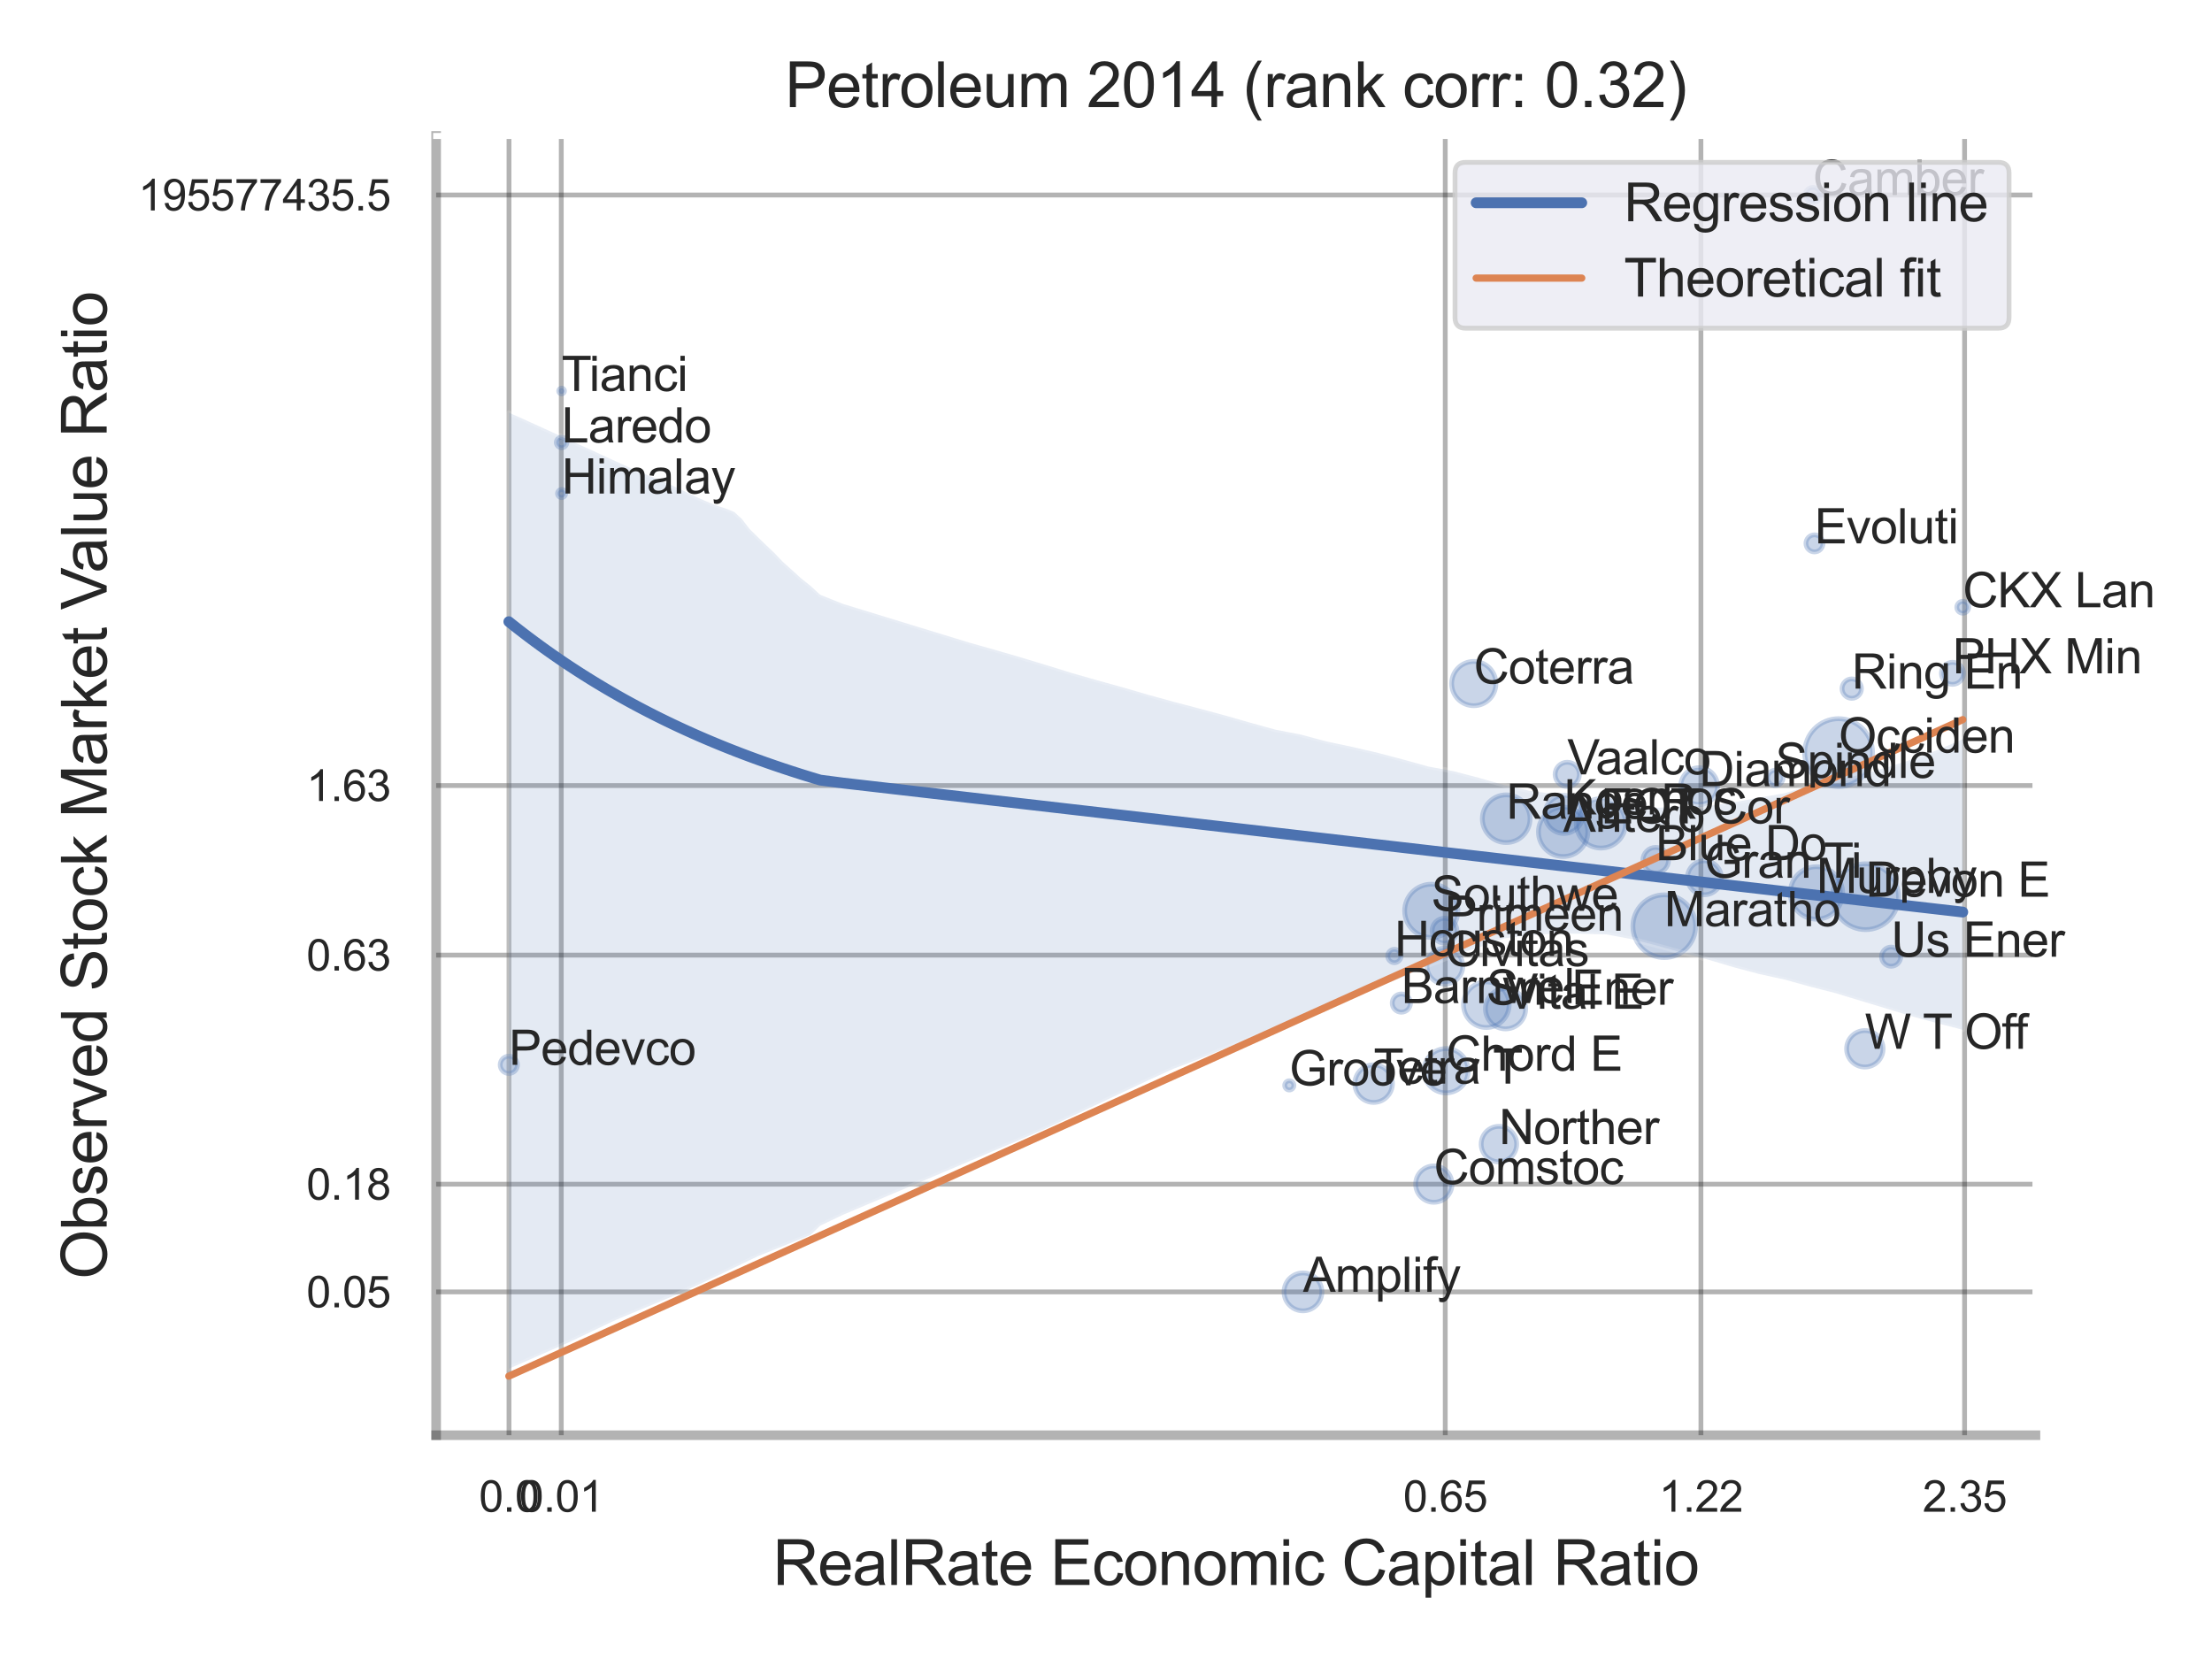 <?xml version="1.0" encoding="utf-8" standalone="no"?>
<!DOCTYPE svg PUBLIC "-//W3C//DTD SVG 1.1//EN"
  "http://www.w3.org/Graphics/SVG/1.1/DTD/svg11.dtd">
<svg xmlns:xlink="http://www.w3.org/1999/xlink" width="460.8pt" height="345.6pt" viewBox="0 0 460.8 345.6" xmlns="http://www.w3.org/2000/svg" version="1.1">
 <defs>
  <style type="text/css">*{stroke-linejoin: round; stroke-linecap: butt}</style>
 </defs>
 <g id="figure_1">
  <g id="patch_1">
   <path d="M 0 345.6 
L 460.8 345.6 
L 460.8 0 
L 0 0 
z
" style="fill: #ffffff"/>
  </g>
  <g id="axes_1">
   <g id="patch_2">
    <path d="M 90.855 298.98 
L 424.023 298.98 
L 424.023 28.32 
L 90.855 28.32 
z
" style="fill: #ffffff"/>
   </g>
   <g id="matplotlib.axis_1">
    <g id="xtick_1">
     <g id="line2d_1">
      <path d="M 106.033 298.98 
L 106.033 28.32 
" clip-path="url(#p8ca866983c)" style="fill: none; stroke: #000000; stroke-opacity: 0.3; stroke-linecap: round"/>
     </g>
     <g id="text_1">
      <!-- 0.0 -->
      <g style="fill: #262626" transform="translate(99.778 314.922) scale(0.09 -0.09)">
       <defs>
        <path id="ArialMT-30" d="M 266 2259 
Q 266 3072 433 3567 
Q 600 4063 929 4331 
Q 1259 4600 1759 4600 
Q 2128 4600 2406 4451 
Q 2684 4303 2865 4023 
Q 3047 3744 3150 3342 
Q 3253 2941 3253 2259 
Q 3253 1453 3087 958 
Q 2922 463 2592 192 
Q 2263 -78 1759 -78 
Q 1097 -78 719 397 
Q 266 969 266 2259 
z
M 844 2259 
Q 844 1131 1108 757 
Q 1372 384 1759 384 
Q 2147 384 2411 759 
Q 2675 1134 2675 2259 
Q 2675 3391 2411 3762 
Q 2147 4134 1753 4134 
Q 1366 4134 1134 3806 
Q 844 3388 844 2259 
z
" transform="scale(0.016)"/>
        <path id="ArialMT-2e" d="M 581 0 
L 581 641 
L 1222 641 
L 1222 0 
L 581 0 
z
" transform="scale(0.016)"/>
       </defs>
       <use xlink:href="#ArialMT-30"/>
       <use xlink:href="#ArialMT-2e" x="55.615"/>
       <use xlink:href="#ArialMT-30" x="83.398"/>
      </g>
     </g>
    </g>
    <g id="xtick_2">
     <g id="line2d_2">
      <path d="M 116.923 298.98 
L 116.923 28.32 
" clip-path="url(#p8ca866983c)" style="fill: none; stroke: #000000; stroke-opacity: 0.3; stroke-linecap: round"/>
     </g>
     <g id="text_2">
      <!-- 0.01 -->
      <g style="fill: #262626" transform="translate(108.165 314.922) scale(0.09 -0.09)">
       <defs>
        <path id="ArialMT-31" d="M 2384 0 
L 1822 0 
L 1822 3584 
Q 1619 3391 1289 3197 
Q 959 3003 697 2906 
L 697 3450 
Q 1169 3672 1522 3987 
Q 1875 4303 2022 4600 
L 2384 4600 
L 2384 0 
z
" transform="scale(0.016)"/>
       </defs>
       <use xlink:href="#ArialMT-30"/>
       <use xlink:href="#ArialMT-2e" x="55.615"/>
       <use xlink:href="#ArialMT-30" x="83.398"/>
       <use xlink:href="#ArialMT-31" x="139.014"/>
      </g>
     </g>
    </g>
    <g id="xtick_3">
     <g id="line2d_3">
      <path d="M 301.072 298.98 
L 301.072 28.32 
" clip-path="url(#p8ca866983c)" style="fill: none; stroke: #000000; stroke-opacity: 0.3; stroke-linecap: round"/>
     </g>
     <g id="text_3">
      <!-- 0.65 -->
      <g style="fill: #262626" transform="translate(292.315 314.922) scale(0.09 -0.09)">
       <defs>
        <path id="ArialMT-36" d="M 3184 3459 
L 2625 3416 
Q 2550 3747 2413 3897 
Q 2184 4138 1850 4138 
Q 1581 4138 1378 3988 
Q 1113 3794 959 3422 
Q 806 3050 800 2363 
Q 1003 2672 1297 2822 
Q 1591 2972 1913 2972 
Q 2475 2972 2870 2558 
Q 3266 2144 3266 1488 
Q 3266 1056 3080 686 
Q 2894 316 2569 119 
Q 2244 -78 1831 -78 
Q 1128 -78 684 439 
Q 241 956 241 2144 
Q 241 3472 731 4075 
Q 1159 4600 1884 4600 
Q 2425 4600 2770 4297 
Q 3116 3994 3184 3459 
z
M 888 1484 
Q 888 1194 1011 928 
Q 1134 663 1356 523 
Q 1578 384 1822 384 
Q 2178 384 2434 671 
Q 2691 959 2691 1453 
Q 2691 1928 2437 2201 
Q 2184 2475 1800 2475 
Q 1419 2475 1153 2201 
Q 888 1928 888 1484 
z
" transform="scale(0.016)"/>
        <path id="ArialMT-35" d="M 266 1200 
L 856 1250 
Q 922 819 1161 601 
Q 1400 384 1738 384 
Q 2144 384 2425 690 
Q 2706 997 2706 1503 
Q 2706 1984 2436 2262 
Q 2166 2541 1728 2541 
Q 1456 2541 1237 2417 
Q 1019 2294 894 2097 
L 366 2166 
L 809 4519 
L 3088 4519 
L 3088 3981 
L 1259 3981 
L 1013 2750 
Q 1425 3038 1878 3038 
Q 2478 3038 2890 2622 
Q 3303 2206 3303 1553 
Q 3303 931 2941 478 
Q 2500 -78 1738 -78 
Q 1113 -78 717 272 
Q 322 622 266 1200 
z
" transform="scale(0.016)"/>
       </defs>
       <use xlink:href="#ArialMT-30"/>
       <use xlink:href="#ArialMT-2e" x="55.615"/>
       <use xlink:href="#ArialMT-36" x="83.398"/>
       <use xlink:href="#ArialMT-35" x="139.014"/>
      </g>
     </g>
    </g>
    <g id="xtick_4">
     <g id="line2d_4">
      <path d="M 354.333 298.98 
L 354.333 28.32 
" clip-path="url(#p8ca866983c)" style="fill: none; stroke: #000000; stroke-opacity: 0.3; stroke-linecap: round"/>
     </g>
     <g id="text_4">
      <!-- 1.22 -->
      <g style="fill: #262626" transform="translate(345.576 314.922) scale(0.09 -0.09)">
       <defs>
        <path id="ArialMT-32" d="M 3222 541 
L 3222 0 
L 194 0 
Q 188 203 259 391 
Q 375 700 629 1000 
Q 884 1300 1366 1694 
Q 2113 2306 2375 2664 
Q 2638 3022 2638 3341 
Q 2638 3675 2398 3904 
Q 2159 4134 1775 4134 
Q 1369 4134 1125 3890 
Q 881 3647 878 3216 
L 300 3275 
Q 359 3922 746 4261 
Q 1134 4600 1788 4600 
Q 2447 4600 2831 4234 
Q 3216 3869 3216 3328 
Q 3216 3053 3103 2787 
Q 2991 2522 2730 2228 
Q 2469 1934 1863 1422 
Q 1356 997 1212 845 
Q 1069 694 975 541 
L 3222 541 
z
" transform="scale(0.016)"/>
       </defs>
       <use xlink:href="#ArialMT-31"/>
       <use xlink:href="#ArialMT-2e" x="55.615"/>
       <use xlink:href="#ArialMT-32" x="83.398"/>
       <use xlink:href="#ArialMT-32" x="139.014"/>
      </g>
     </g>
    </g>
    <g id="xtick_5">
     <g id="line2d_5">
      <path d="M 409.258 298.98 
L 409.258 28.32 
" clip-path="url(#p8ca866983c)" style="fill: none; stroke: #000000; stroke-opacity: 0.3; stroke-linecap: round"/>
     </g>
     <g id="text_5">
      <!-- 2.35 -->
      <g style="fill: #262626" transform="translate(400.501 314.922) scale(0.09 -0.09)">
       <defs>
        <path id="ArialMT-33" d="M 269 1209 
L 831 1284 
Q 928 806 1161 595 
Q 1394 384 1728 384 
Q 2125 384 2398 659 
Q 2672 934 2672 1341 
Q 2672 1728 2419 1979 
Q 2166 2231 1775 2231 
Q 1616 2231 1378 2169 
L 1441 2663 
Q 1497 2656 1531 2656 
Q 1891 2656 2178 2843 
Q 2466 3031 2466 3422 
Q 2466 3731 2256 3934 
Q 2047 4138 1716 4138 
Q 1388 4138 1169 3931 
Q 950 3725 888 3313 
L 325 3413 
Q 428 3978 793 4289 
Q 1159 4600 1703 4600 
Q 2078 4600 2393 4439 
Q 2709 4278 2876 4000 
Q 3044 3722 3044 3409 
Q 3044 3113 2884 2869 
Q 2725 2625 2413 2481 
Q 2819 2388 3044 2092 
Q 3269 1797 3269 1353 
Q 3269 753 2831 336 
Q 2394 -81 1725 -81 
Q 1122 -81 723 278 
Q 325 638 269 1209 
z
" transform="scale(0.016)"/>
       </defs>
       <use xlink:href="#ArialMT-32"/>
       <use xlink:href="#ArialMT-2e" x="55.615"/>
       <use xlink:href="#ArialMT-33" x="83.398"/>
       <use xlink:href="#ArialMT-35" x="139.014"/>
      </g>
     </g>
    </g>
    <g id="xtick_6"/>
    <g id="xtick_7"/>
    <g id="text_6">
     <!-- RealRate Economic Capital Ratio -->
     <g style="fill: #262626" transform="translate(160.981 330.174) scale(0.13 -0.13)">
      <defs>
       <path id="ArialMT-52" d="M 503 0 
L 503 4581 
L 2534 4581 
Q 3147 4581 3465 4457 
Q 3784 4334 3975 4021 
Q 4166 3709 4166 3331 
Q 4166 2844 3850 2509 
Q 3534 2175 2875 2084 
Q 3116 1969 3241 1856 
Q 3506 1613 3744 1247 
L 4541 0 
L 3778 0 
L 3172 953 
Q 2906 1366 2734 1584 
Q 2563 1803 2427 1890 
Q 2291 1978 2150 2013 
Q 2047 2034 1813 2034 
L 1109 2034 
L 1109 0 
L 503 0 
z
M 1109 2559 
L 2413 2559 
Q 2828 2559 3062 2645 
Q 3297 2731 3419 2920 
Q 3541 3109 3541 3331 
Q 3541 3656 3305 3865 
Q 3069 4075 2559 4075 
L 1109 4075 
L 1109 2559 
z
" transform="scale(0.016)"/>
       <path id="ArialMT-65" d="M 2694 1069 
L 3275 997 
Q 3138 488 2766 206 
Q 2394 -75 1816 -75 
Q 1088 -75 661 373 
Q 234 822 234 1631 
Q 234 2469 665 2931 
Q 1097 3394 1784 3394 
Q 2450 3394 2872 2941 
Q 3294 2488 3294 1666 
Q 3294 1616 3291 1516 
L 816 1516 
Q 847 969 1125 678 
Q 1403 388 1819 388 
Q 2128 388 2347 550 
Q 2566 713 2694 1069 
z
M 847 1978 
L 2700 1978 
Q 2663 2397 2488 2606 
Q 2219 2931 1791 2931 
Q 1403 2931 1139 2672 
Q 875 2413 847 1978 
z
" transform="scale(0.016)"/>
       <path id="ArialMT-61" d="M 2588 409 
Q 2275 144 1986 34 
Q 1697 -75 1366 -75 
Q 819 -75 525 192 
Q 231 459 231 875 
Q 231 1119 342 1320 
Q 453 1522 633 1644 
Q 813 1766 1038 1828 
Q 1203 1872 1538 1913 
Q 2219 1994 2541 2106 
Q 2544 2222 2544 2253 
Q 2544 2597 2384 2738 
Q 2169 2928 1744 2928 
Q 1347 2928 1158 2789 
Q 969 2650 878 2297 
L 328 2372 
Q 403 2725 575 2942 
Q 747 3159 1072 3276 
Q 1397 3394 1825 3394 
Q 2250 3394 2515 3294 
Q 2781 3194 2906 3042 
Q 3031 2891 3081 2659 
Q 3109 2516 3109 2141 
L 3109 1391 
Q 3109 606 3145 398 
Q 3181 191 3288 0 
L 2700 0 
Q 2613 175 2588 409 
z
M 2541 1666 
Q 2234 1541 1622 1453 
Q 1275 1403 1131 1340 
Q 988 1278 909 1158 
Q 831 1038 831 891 
Q 831 666 1001 516 
Q 1172 366 1500 366 
Q 1825 366 2078 508 
Q 2331 650 2450 897 
Q 2541 1088 2541 1459 
L 2541 1666 
z
" transform="scale(0.016)"/>
       <path id="ArialMT-6c" d="M 409 0 
L 409 4581 
L 972 4581 
L 972 0 
L 409 0 
z
" transform="scale(0.016)"/>
       <path id="ArialMT-74" d="M 1650 503 
L 1731 6 
Q 1494 -44 1306 -44 
Q 1000 -44 831 53 
Q 663 150 594 308 
Q 525 466 525 972 
L 525 2881 
L 113 2881 
L 113 3319 
L 525 3319 
L 525 4141 
L 1084 4478 
L 1084 3319 
L 1650 3319 
L 1650 2881 
L 1084 2881 
L 1084 941 
Q 1084 700 1114 631 
Q 1144 563 1211 522 
Q 1278 481 1403 481 
Q 1497 481 1650 503 
z
" transform="scale(0.016)"/>
       <path id="ArialMT-20" transform="scale(0.016)"/>
       <path id="ArialMT-45" d="M 506 0 
L 506 4581 
L 3819 4581 
L 3819 4041 
L 1113 4041 
L 1113 2638 
L 3647 2638 
L 3647 2100 
L 1113 2100 
L 1113 541 
L 3925 541 
L 3925 0 
L 506 0 
z
" transform="scale(0.016)"/>
       <path id="ArialMT-63" d="M 2588 1216 
L 3141 1144 
Q 3050 572 2676 248 
Q 2303 -75 1759 -75 
Q 1078 -75 664 370 
Q 250 816 250 1647 
Q 250 2184 428 2587 
Q 606 2991 970 3192 
Q 1334 3394 1763 3394 
Q 2303 3394 2647 3120 
Q 2991 2847 3088 2344 
L 2541 2259 
Q 2463 2594 2264 2762 
Q 2066 2931 1784 2931 
Q 1359 2931 1093 2626 
Q 828 2322 828 1663 
Q 828 994 1084 691 
Q 1341 388 1753 388 
Q 2084 388 2306 591 
Q 2528 794 2588 1216 
z
" transform="scale(0.016)"/>
       <path id="ArialMT-6f" d="M 213 1659 
Q 213 2581 725 3025 
Q 1153 3394 1769 3394 
Q 2453 3394 2887 2945 
Q 3322 2497 3322 1706 
Q 3322 1066 3130 698 
Q 2938 331 2570 128 
Q 2203 -75 1769 -75 
Q 1072 -75 642 372 
Q 213 819 213 1659 
z
M 791 1659 
Q 791 1022 1069 705 
Q 1347 388 1769 388 
Q 2188 388 2466 706 
Q 2744 1025 2744 1678 
Q 2744 2294 2464 2611 
Q 2184 2928 1769 2928 
Q 1347 2928 1069 2612 
Q 791 2297 791 1659 
z
" transform="scale(0.016)"/>
       <path id="ArialMT-6e" d="M 422 0 
L 422 3319 
L 928 3319 
L 928 2847 
Q 1294 3394 1984 3394 
Q 2284 3394 2536 3286 
Q 2788 3178 2913 3003 
Q 3038 2828 3088 2588 
Q 3119 2431 3119 2041 
L 3119 0 
L 2556 0 
L 2556 2019 
Q 2556 2363 2490 2533 
Q 2425 2703 2258 2804 
Q 2091 2906 1866 2906 
Q 1506 2906 1245 2678 
Q 984 2450 984 1813 
L 984 0 
L 422 0 
z
" transform="scale(0.016)"/>
       <path id="ArialMT-6d" d="M 422 0 
L 422 3319 
L 925 3319 
L 925 2853 
Q 1081 3097 1340 3245 
Q 1600 3394 1931 3394 
Q 2300 3394 2536 3241 
Q 2772 3088 2869 2813 
Q 3263 3394 3894 3394 
Q 4388 3394 4653 3120 
Q 4919 2847 4919 2278 
L 4919 0 
L 4359 0 
L 4359 2091 
Q 4359 2428 4304 2576 
Q 4250 2725 4106 2815 
Q 3963 2906 3769 2906 
Q 3419 2906 3187 2673 
Q 2956 2441 2956 1928 
L 2956 0 
L 2394 0 
L 2394 2156 
Q 2394 2531 2256 2718 
Q 2119 2906 1806 2906 
Q 1569 2906 1367 2781 
Q 1166 2656 1075 2415 
Q 984 2175 984 1722 
L 984 0 
L 422 0 
z
" transform="scale(0.016)"/>
       <path id="ArialMT-69" d="M 425 3934 
L 425 4581 
L 988 4581 
L 988 3934 
L 425 3934 
z
M 425 0 
L 425 3319 
L 988 3319 
L 988 0 
L 425 0 
z
" transform="scale(0.016)"/>
       <path id="ArialMT-43" d="M 3763 1606 
L 4369 1453 
Q 4178 706 3683 314 
Q 3188 -78 2472 -78 
Q 1731 -78 1267 223 
Q 803 525 561 1097 
Q 319 1669 319 2325 
Q 319 3041 592 3573 
Q 866 4106 1370 4382 
Q 1875 4659 2481 4659 
Q 3169 4659 3637 4309 
Q 4106 3959 4291 3325 
L 3694 3184 
Q 3534 3684 3231 3912 
Q 2928 4141 2469 4141 
Q 1941 4141 1586 3887 
Q 1231 3634 1087 3207 
Q 944 2781 944 2328 
Q 944 1744 1114 1308 
Q 1284 872 1643 656 
Q 2003 441 2422 441 
Q 2931 441 3284 734 
Q 3638 1028 3763 1606 
z
" transform="scale(0.016)"/>
       <path id="ArialMT-70" d="M 422 -1272 
L 422 3319 
L 934 3319 
L 934 2888 
Q 1116 3141 1344 3267 
Q 1572 3394 1897 3394 
Q 2322 3394 2647 3175 
Q 2972 2956 3137 2557 
Q 3303 2159 3303 1684 
Q 3303 1175 3120 767 
Q 2938 359 2589 142 
Q 2241 -75 1856 -75 
Q 1575 -75 1351 44 
Q 1128 163 984 344 
L 984 -1272 
L 422 -1272 
z
M 931 1641 
Q 931 1000 1190 694 
Q 1450 388 1819 388 
Q 2194 388 2461 705 
Q 2728 1022 2728 1688 
Q 2728 2322 2467 2637 
Q 2206 2953 1844 2953 
Q 1484 2953 1207 2617 
Q 931 2281 931 1641 
z
" transform="scale(0.016)"/>
      </defs>
      <use xlink:href="#ArialMT-52"/>
      <use xlink:href="#ArialMT-65" x="72.217"/>
      <use xlink:href="#ArialMT-61" x="127.832"/>
      <use xlink:href="#ArialMT-6c" x="183.447"/>
      <use xlink:href="#ArialMT-52" x="205.664"/>
      <use xlink:href="#ArialMT-61" x="277.881"/>
      <use xlink:href="#ArialMT-74" x="333.496"/>
      <use xlink:href="#ArialMT-65" x="361.279"/>
      <use xlink:href="#ArialMT-20" x="416.895"/>
      <use xlink:href="#ArialMT-45" x="444.678"/>
      <use xlink:href="#ArialMT-63" x="511.377"/>
      <use xlink:href="#ArialMT-6f" x="561.377"/>
      <use xlink:href="#ArialMT-6e" x="616.992"/>
      <use xlink:href="#ArialMT-6f" x="672.607"/>
      <use xlink:href="#ArialMT-6d" x="728.223"/>
      <use xlink:href="#ArialMT-69" x="811.523"/>
      <use xlink:href="#ArialMT-63" x="833.74"/>
      <use xlink:href="#ArialMT-20" x="883.74"/>
      <use xlink:href="#ArialMT-43" x="911.523"/>
      <use xlink:href="#ArialMT-61" x="983.74"/>
      <use xlink:href="#ArialMT-70" x="1039.355"/>
      <use xlink:href="#ArialMT-69" x="1094.971"/>
      <use xlink:href="#ArialMT-74" x="1117.188"/>
      <use xlink:href="#ArialMT-61" x="1144.971"/>
      <use xlink:href="#ArialMT-6c" x="1200.586"/>
      <use xlink:href="#ArialMT-20" x="1222.803"/>
      <use xlink:href="#ArialMT-52" x="1250.586"/>
      <use xlink:href="#ArialMT-61" x="1322.803"/>
      <use xlink:href="#ArialMT-74" x="1378.418"/>
      <use xlink:href="#ArialMT-69" x="1406.201"/>
      <use xlink:href="#ArialMT-6f" x="1428.418"/>
     </g>
    </g>
   </g>
   <g id="matplotlib.axis_2">
    <g id="ytick_1">
     <g id="line2d_6">
      <path d="M 90.855 269.124 
L 424.023 269.124 
" clip-path="url(#p8ca866983c)" style="fill: none; stroke: #000000; stroke-opacity: 0.3; stroke-linecap: round"/>
     </g>
     <g id="text_7">
      <!-- 0.05 -->
      <g style="fill: #262626" transform="translate(63.84 272.345) scale(0.09 -0.09)">
       <use xlink:href="#ArialMT-30"/>
       <use xlink:href="#ArialMT-2e" x="55.615"/>
       <use xlink:href="#ArialMT-30" x="83.398"/>
       <use xlink:href="#ArialMT-35" x="139.014"/>
      </g>
     </g>
    </g>
    <g id="ytick_2">
     <g id="line2d_7">
      <path d="M 90.855 246.691 
L 424.023 246.691 
" clip-path="url(#p8ca866983c)" style="fill: none; stroke: #000000; stroke-opacity: 0.3; stroke-linecap: round"/>
     </g>
     <g id="text_8">
      <!-- 0.18 -->
      <g style="fill: #262626" transform="translate(63.84 249.912) scale(0.09 -0.09)">
       <defs>
        <path id="ArialMT-38" d="M 1131 2484 
Q 781 2613 612 2850 
Q 444 3088 444 3419 
Q 444 3919 803 4259 
Q 1163 4600 1759 4600 
Q 2359 4600 2725 4251 
Q 3091 3903 3091 3403 
Q 3091 3084 2923 2848 
Q 2756 2613 2416 2484 
Q 2838 2347 3058 2040 
Q 3278 1734 3278 1309 
Q 3278 722 2862 322 
Q 2447 -78 1769 -78 
Q 1091 -78 675 323 
Q 259 725 259 1325 
Q 259 1772 486 2073 
Q 713 2375 1131 2484 
z
M 1019 3438 
Q 1019 3113 1228 2906 
Q 1438 2700 1772 2700 
Q 2097 2700 2305 2904 
Q 2513 3109 2513 3406 
Q 2513 3716 2298 3927 
Q 2084 4138 1766 4138 
Q 1444 4138 1231 3931 
Q 1019 3725 1019 3438 
z
M 838 1322 
Q 838 1081 952 856 
Q 1066 631 1291 507 
Q 1516 384 1775 384 
Q 2178 384 2440 643 
Q 2703 903 2703 1303 
Q 2703 1709 2433 1975 
Q 2163 2241 1756 2241 
Q 1359 2241 1098 1978 
Q 838 1716 838 1322 
z
" transform="scale(0.016)"/>
       </defs>
       <use xlink:href="#ArialMT-30"/>
       <use xlink:href="#ArialMT-2e" x="55.615"/>
       <use xlink:href="#ArialMT-31" x="83.398"/>
       <use xlink:href="#ArialMT-38" x="139.014"/>
      </g>
     </g>
    </g>
    <g id="ytick_3">
     <g id="line2d_8">
      <path d="M 90.855 198.966 
L 424.023 198.966 
" clip-path="url(#p8ca866983c)" style="fill: none; stroke: #000000; stroke-opacity: 0.3; stroke-linecap: round"/>
     </g>
     <g id="text_9">
      <!-- 0.63 -->
      <g style="fill: #262626" transform="translate(63.84 202.187) scale(0.09 -0.09)">
       <use xlink:href="#ArialMT-30"/>
       <use xlink:href="#ArialMT-2e" x="55.615"/>
       <use xlink:href="#ArialMT-36" x="83.398"/>
       <use xlink:href="#ArialMT-33" x="139.014"/>
      </g>
     </g>
    </g>
    <g id="ytick_4">
     <g id="line2d_9">
      <path d="M 90.855 163.642 
L 424.023 163.642 
" clip-path="url(#p8ca866983c)" style="fill: none; stroke: #000000; stroke-opacity: 0.3; stroke-linecap: round"/>
     </g>
     <g id="text_10">
      <!-- 1.63 -->
      <g style="fill: #262626" transform="translate(63.84 166.863) scale(0.09 -0.09)">
       <use xlink:href="#ArialMT-31"/>
       <use xlink:href="#ArialMT-2e" x="55.615"/>
       <use xlink:href="#ArialMT-36" x="83.398"/>
       <use xlink:href="#ArialMT-33" x="139.014"/>
      </g>
     </g>
    </g>
    <g id="ytick_5">
     <g id="line2d_10">
      <path d="M 90.855 40.625 
L 424.023 40.625 
" clip-path="url(#p8ca866983c)" style="fill: none; stroke: #000000; stroke-opacity: 0.3; stroke-linecap: round"/>
     </g>
     <g id="text_11">
      <!-- 195577435.5 -->
      <g style="fill: #262626" transform="translate(28.806 43.846) scale(0.09 -0.09)">
       <defs>
        <path id="ArialMT-39" d="M 350 1059 
L 891 1109 
Q 959 728 1153 556 
Q 1347 384 1650 384 
Q 1909 384 2104 503 
Q 2300 622 2425 820 
Q 2550 1019 2634 1356 
Q 2719 1694 2719 2044 
Q 2719 2081 2716 2156 
Q 2547 1888 2255 1720 
Q 1963 1553 1622 1553 
Q 1053 1553 659 1965 
Q 266 2378 266 3053 
Q 266 3750 677 4175 
Q 1088 4600 1706 4600 
Q 2153 4600 2523 4359 
Q 2894 4119 3086 3673 
Q 3278 3228 3278 2384 
Q 3278 1506 3087 986 
Q 2897 466 2520 194 
Q 2144 -78 1638 -78 
Q 1100 -78 759 220 
Q 419 519 350 1059 
z
M 2653 3081 
Q 2653 3566 2395 3850 
Q 2138 4134 1775 4134 
Q 1400 4134 1122 3828 
Q 844 3522 844 3034 
Q 844 2597 1108 2323 
Q 1372 2050 1759 2050 
Q 2150 2050 2401 2323 
Q 2653 2597 2653 3081 
z
" transform="scale(0.016)"/>
        <path id="ArialMT-37" d="M 303 3981 
L 303 4522 
L 3269 4522 
L 3269 4084 
Q 2831 3619 2401 2847 
Q 1972 2075 1738 1259 
Q 1569 684 1522 0 
L 944 0 
Q 953 541 1156 1306 
Q 1359 2072 1739 2783 
Q 2119 3494 2547 3981 
L 303 3981 
z
" transform="scale(0.016)"/>
        <path id="ArialMT-34" d="M 2069 0 
L 2069 1097 
L 81 1097 
L 81 1613 
L 2172 4581 
L 2631 4581 
L 2631 1613 
L 3250 1613 
L 3250 1097 
L 2631 1097 
L 2631 0 
L 2069 0 
z
M 2069 1613 
L 2069 3678 
L 634 1613 
L 2069 1613 
z
" transform="scale(0.016)"/>
       </defs>
       <use xlink:href="#ArialMT-31"/>
       <use xlink:href="#ArialMT-39" x="55.615"/>
       <use xlink:href="#ArialMT-35" x="111.23"/>
       <use xlink:href="#ArialMT-35" x="166.846"/>
       <use xlink:href="#ArialMT-37" x="222.461"/>
       <use xlink:href="#ArialMT-37" x="278.076"/>
       <use xlink:href="#ArialMT-34" x="333.691"/>
       <use xlink:href="#ArialMT-33" x="389.307"/>
       <use xlink:href="#ArialMT-35" x="444.922"/>
       <use xlink:href="#ArialMT-2e" x="500.537"/>
       <use xlink:href="#ArialMT-35" x="528.32"/>
      </g>
     </g>
    </g>
    <g id="ytick_6"/>
    <g id="ytick_7"/>
    <g id="ytick_8"/>
    <g id="ytick_9"/>
    <g id="text_12">
     <!-- Observed Stock Market Value Ratio -->
     <g style="fill: #262626" transform="translate(22.223 266.489) rotate(-90) scale(0.13 -0.13)">
      <defs>
       <path id="ArialMT-4f" d="M 309 2231 
Q 309 3372 921 4017 
Q 1534 4663 2503 4663 
Q 3138 4663 3647 4359 
Q 4156 4056 4423 3514 
Q 4691 2972 4691 2284 
Q 4691 1588 4409 1038 
Q 4128 488 3612 205 
Q 3097 -78 2500 -78 
Q 1853 -78 1343 234 
Q 834 547 571 1087 
Q 309 1628 309 2231 
z
M 934 2222 
Q 934 1394 1379 917 
Q 1825 441 2497 441 
Q 3181 441 3623 922 
Q 4066 1403 4066 2288 
Q 4066 2847 3877 3264 
Q 3688 3681 3323 3911 
Q 2959 4141 2506 4141 
Q 1863 4141 1398 3698 
Q 934 3256 934 2222 
z
" transform="scale(0.016)"/>
       <path id="ArialMT-62" d="M 941 0 
L 419 0 
L 419 4581 
L 981 4581 
L 981 2947 
Q 1338 3394 1891 3394 
Q 2197 3394 2470 3270 
Q 2744 3147 2920 2923 
Q 3097 2700 3197 2384 
Q 3297 2069 3297 1709 
Q 3297 856 2875 390 
Q 2453 -75 1863 -75 
Q 1275 -75 941 416 
L 941 0 
z
M 934 1684 
Q 934 1088 1097 822 
Q 1363 388 1816 388 
Q 2184 388 2453 708 
Q 2722 1028 2722 1663 
Q 2722 2313 2464 2622 
Q 2206 2931 1841 2931 
Q 1472 2931 1203 2611 
Q 934 2291 934 1684 
z
" transform="scale(0.016)"/>
       <path id="ArialMT-73" d="M 197 991 
L 753 1078 
Q 800 744 1014 566 
Q 1228 388 1613 388 
Q 2000 388 2187 545 
Q 2375 703 2375 916 
Q 2375 1106 2209 1216 
Q 2094 1291 1634 1406 
Q 1016 1563 777 1677 
Q 538 1791 414 1992 
Q 291 2194 291 2438 
Q 291 2659 392 2848 
Q 494 3038 669 3163 
Q 800 3259 1026 3326 
Q 1253 3394 1513 3394 
Q 1903 3394 2198 3281 
Q 2494 3169 2634 2976 
Q 2775 2784 2828 2463 
L 2278 2388 
Q 2241 2644 2061 2787 
Q 1881 2931 1553 2931 
Q 1166 2931 1000 2803 
Q 834 2675 834 2503 
Q 834 2394 903 2306 
Q 972 2216 1119 2156 
Q 1203 2125 1616 2013 
Q 2213 1853 2448 1751 
Q 2684 1650 2818 1456 
Q 2953 1263 2953 975 
Q 2953 694 2789 445 
Q 2625 197 2315 61 
Q 2006 -75 1616 -75 
Q 969 -75 630 194 
Q 291 463 197 991 
z
" transform="scale(0.016)"/>
       <path id="ArialMT-72" d="M 416 0 
L 416 3319 
L 922 3319 
L 922 2816 
Q 1116 3169 1280 3281 
Q 1444 3394 1641 3394 
Q 1925 3394 2219 3213 
L 2025 2691 
Q 1819 2813 1613 2813 
Q 1428 2813 1281 2702 
Q 1134 2591 1072 2394 
Q 978 2094 978 1738 
L 978 0 
L 416 0 
z
" transform="scale(0.016)"/>
       <path id="ArialMT-76" d="M 1344 0 
L 81 3319 
L 675 3319 
L 1388 1331 
Q 1503 1009 1600 663 
Q 1675 925 1809 1294 
L 2547 3319 
L 3125 3319 
L 1869 0 
L 1344 0 
z
" transform="scale(0.016)"/>
       <path id="ArialMT-64" d="M 2575 0 
L 2575 419 
Q 2259 -75 1647 -75 
Q 1250 -75 917 144 
Q 584 363 401 755 
Q 219 1147 219 1656 
Q 219 2153 384 2558 
Q 550 2963 881 3178 
Q 1213 3394 1622 3394 
Q 1922 3394 2156 3267 
Q 2391 3141 2538 2938 
L 2538 4581 
L 3097 4581 
L 3097 0 
L 2575 0 
z
M 797 1656 
Q 797 1019 1065 703 
Q 1334 388 1700 388 
Q 2069 388 2326 689 
Q 2584 991 2584 1609 
Q 2584 2291 2321 2609 
Q 2059 2928 1675 2928 
Q 1300 2928 1048 2622 
Q 797 2316 797 1656 
z
" transform="scale(0.016)"/>
       <path id="ArialMT-53" d="M 288 1472 
L 859 1522 
Q 900 1178 1048 958 
Q 1197 738 1509 602 
Q 1822 466 2213 466 
Q 2559 466 2825 569 
Q 3091 672 3220 851 
Q 3350 1031 3350 1244 
Q 3350 1459 3225 1620 
Q 3100 1781 2813 1891 
Q 2628 1963 1997 2114 
Q 1366 2266 1113 2400 
Q 784 2572 623 2826 
Q 463 3081 463 3397 
Q 463 3744 659 4045 
Q 856 4347 1234 4503 
Q 1613 4659 2075 4659 
Q 2584 4659 2973 4495 
Q 3363 4331 3572 4012 
Q 3781 3694 3797 3291 
L 3216 3247 
Q 3169 3681 2898 3903 
Q 2628 4125 2100 4125 
Q 1550 4125 1298 3923 
Q 1047 3722 1047 3438 
Q 1047 3191 1225 3031 
Q 1400 2872 2139 2705 
Q 2878 2538 3153 2413 
Q 3553 2228 3743 1945 
Q 3934 1663 3934 1294 
Q 3934 928 3725 604 
Q 3516 281 3123 101 
Q 2731 -78 2241 -78 
Q 1619 -78 1198 103 
Q 778 284 539 648 
Q 300 1013 288 1472 
z
" transform="scale(0.016)"/>
       <path id="ArialMT-6b" d="M 425 0 
L 425 4581 
L 988 4581 
L 988 1969 
L 2319 3319 
L 3047 3319 
L 1778 2088 
L 3175 0 
L 2481 0 
L 1384 1697 
L 988 1316 
L 988 0 
L 425 0 
z
" transform="scale(0.016)"/>
       <path id="ArialMT-4d" d="M 475 0 
L 475 4581 
L 1388 4581 
L 2472 1338 
Q 2622 884 2691 659 
Q 2769 909 2934 1394 
L 4031 4581 
L 4847 4581 
L 4847 0 
L 4263 0 
L 4263 3834 
L 2931 0 
L 2384 0 
L 1059 3900 
L 1059 0 
L 475 0 
z
" transform="scale(0.016)"/>
       <path id="ArialMT-56" d="M 1803 0 
L 28 4581 
L 684 4581 
L 1875 1253 
Q 2019 853 2116 503 
Q 2222 878 2363 1253 
L 3600 4581 
L 4219 4581 
L 2425 0 
L 1803 0 
z
" transform="scale(0.016)"/>
       <path id="ArialMT-75" d="M 2597 0 
L 2597 488 
Q 2209 -75 1544 -75 
Q 1250 -75 995 37 
Q 741 150 617 320 
Q 494 491 444 738 
Q 409 903 409 1263 
L 409 3319 
L 972 3319 
L 972 1478 
Q 972 1038 1006 884 
Q 1059 663 1231 536 
Q 1403 409 1656 409 
Q 1909 409 2131 539 
Q 2353 669 2445 892 
Q 2538 1116 2538 1541 
L 2538 3319 
L 3100 3319 
L 3100 0 
L 2597 0 
z
" transform="scale(0.016)"/>
      </defs>
      <use xlink:href="#ArialMT-4f"/>
      <use xlink:href="#ArialMT-62" x="77.783"/>
      <use xlink:href="#ArialMT-73" x="133.398"/>
      <use xlink:href="#ArialMT-65" x="183.398"/>
      <use xlink:href="#ArialMT-72" x="239.014"/>
      <use xlink:href="#ArialMT-76" x="272.314"/>
      <use xlink:href="#ArialMT-65" x="322.314"/>
      <use xlink:href="#ArialMT-64" x="377.93"/>
      <use xlink:href="#ArialMT-20" x="433.545"/>
      <use xlink:href="#ArialMT-53" x="461.328"/>
      <use xlink:href="#ArialMT-74" x="528.027"/>
      <use xlink:href="#ArialMT-6f" x="555.811"/>
      <use xlink:href="#ArialMT-63" x="611.426"/>
      <use xlink:href="#ArialMT-6b" x="661.426"/>
      <use xlink:href="#ArialMT-20" x="711.426"/>
      <use xlink:href="#ArialMT-4d" x="739.209"/>
      <use xlink:href="#ArialMT-61" x="822.51"/>
      <use xlink:href="#ArialMT-72" x="878.125"/>
      <use xlink:href="#ArialMT-6b" x="911.426"/>
      <use xlink:href="#ArialMT-65" x="961.426"/>
      <use xlink:href="#ArialMT-74" x="1017.041"/>
      <use xlink:href="#ArialMT-20" x="1044.824"/>
      <use xlink:href="#ArialMT-56" x="1072.607"/>
      <use xlink:href="#ArialMT-61" x="1131.932"/>
      <use xlink:href="#ArialMT-6c" x="1187.547"/>
      <use xlink:href="#ArialMT-75" x="1209.764"/>
      <use xlink:href="#ArialMT-65" x="1265.379"/>
      <use xlink:href="#ArialMT-20" x="1320.994"/>
      <use xlink:href="#ArialMT-52" x="1348.777"/>
      <use xlink:href="#ArialMT-61" x="1420.994"/>
      <use xlink:href="#ArialMT-74" x="1476.609"/>
      <use xlink:href="#ArialMT-69" x="1504.393"/>
      <use xlink:href="#ArialMT-6f" x="1526.609"/>
     </g>
    </g>
   </g>
   <g id="PathCollection_1">
    <path d="M 298.163 195.287 
C 299.634 195.287 301.045 194.702 302.085 193.662 
C 303.125 192.622 303.71 191.211 303.71 189.74 
C 303.71 188.269 303.125 186.858 302.085 185.818 
C 301.045 184.777 299.634 184.193 298.163 184.193 
C 296.692 184.193 295.281 184.777 294.241 185.818 
C 293.201 186.858 292.616 188.269 292.616 189.74 
C 292.616 191.211 293.201 192.622 294.241 193.662 
C 295.281 194.702 296.692 195.287 298.163 195.287 
z
" clip-path="url(#p8ca866983c)" style="fill: #4c72b0; fill-opacity: 0.3; stroke: #4c72b0; stroke-opacity: 0.3"/>
    <path d="M 291.927 210.864 
C 292.432 210.864 292.916 210.663 293.272 210.306 
C 293.629 209.95 293.83 209.466 293.83 208.961 
C 293.83 208.457 293.629 207.973 293.272 207.616 
C 292.916 207.259 292.432 207.059 291.927 207.059 
C 291.423 207.059 290.939 207.259 290.582 207.616 
C 290.225 207.973 290.025 208.457 290.025 208.961 
C 290.025 209.466 290.225 209.95 290.582 210.306 
C 290.939 210.663 291.423 210.864 291.927 210.864 
z
" clip-path="url(#p8ca866983c)" style="fill: #4c72b0; fill-opacity: 0.3; stroke: #4c72b0; stroke-opacity: 0.3"/>
    <path d="M 298.697 250.457 
C 299.702 250.457 300.665 250.058 301.375 249.348 
C 302.085 248.638 302.484 247.675 302.484 246.67 
C 302.484 245.666 302.085 244.703 301.375 243.993 
C 300.665 243.283 299.702 242.884 298.697 242.884 
C 297.693 242.884 296.73 243.283 296.02 243.993 
C 295.309 244.703 294.91 245.666 294.91 246.67 
C 294.91 247.675 295.309 248.638 296.02 249.348 
C 296.73 250.058 297.693 250.457 298.697 250.457 
z
" clip-path="url(#p8ca866983c)" style="fill: #4c72b0; fill-opacity: 0.3; stroke: #4c72b0; stroke-opacity: 0.3"/>
    <path d="M 333.502 176.668 
C 334.865 176.668 336.172 176.127 337.136 175.163 
C 338.1 174.2 338.641 172.892 338.641 171.53 
C 338.641 170.167 338.1 168.86 337.136 167.896 
C 336.172 166.932 334.865 166.391 333.502 166.391 
C 332.14 166.391 330.832 166.932 329.869 167.896 
C 328.905 168.86 328.364 170.167 328.364 171.53 
C 328.364 172.892 328.905 174.2 329.869 175.163 
C 330.832 176.127 332.14 176.668 333.502 176.668 
z
" clip-path="url(#p8ca866983c)" style="fill: #4c72b0; fill-opacity: 0.3; stroke: #4c72b0; stroke-opacity: 0.3"/>
    <path d="M 300.921 196.47 
C 301.607 196.47 302.266 196.197 302.752 195.712 
C 303.237 195.226 303.51 194.568 303.51 193.881 
C 303.51 193.194 303.237 192.536 302.752 192.05 
C 302.266 191.565 301.607 191.292 300.921 191.292 
C 300.234 191.292 299.576 191.565 299.09 192.05 
C 298.605 192.536 298.332 193.194 298.332 193.881 
C 298.332 194.568 298.605 195.226 299.09 195.712 
C 299.576 196.197 300.234 196.47 300.921 196.47 
z
" clip-path="url(#p8ca866983c)" style="fill: #4c72b0; fill-opacity: 0.3; stroke: #4c72b0; stroke-opacity: 0.3"/>
    <path d="M 393.959 201.293 
C 394.489 201.293 394.998 201.082 395.373 200.707 
C 395.748 200.332 395.959 199.823 395.959 199.293 
C 395.959 198.763 395.748 198.254 395.373 197.879 
C 394.998 197.504 394.489 197.293 393.959 197.293 
C 393.429 197.293 392.92 197.504 392.545 197.879 
C 392.17 198.254 391.959 198.763 391.959 199.293 
C 391.959 199.823 392.17 200.332 392.545 200.707 
C 392.92 201.082 393.429 201.293 393.959 201.293 
z
" clip-path="url(#p8ca866983c)" style="fill: #4c72b0; fill-opacity: 0.3; stroke: #4c72b0; stroke-opacity: 0.3"/>
    <path d="M 346.697 199.48 
C 348.43 199.48 350.092 198.791 351.318 197.565 
C 352.543 196.34 353.232 194.678 353.232 192.945 
C 353.232 191.211 352.543 189.549 351.318 188.324 
C 350.092 187.098 348.43 186.409 346.697 186.409 
C 344.964 186.409 343.301 187.098 342.076 188.324 
C 340.85 189.549 340.162 191.211 340.162 192.945 
C 340.162 194.678 340.85 196.34 342.076 197.565 
C 343.301 198.791 344.964 199.48 346.697 199.48 
z
" clip-path="url(#p8ca866983c)" style="fill: #4c72b0; fill-opacity: 0.3; stroke: #4c72b0; stroke-opacity: 0.3"/>
    <path d="M 406.737 142.563 
C 407.346 142.563 407.931 142.321 408.362 141.89 
C 408.794 141.458 409.036 140.874 409.036 140.264 
C 409.036 139.654 408.794 139.069 408.362 138.638 
C 407.931 138.207 407.346 137.965 406.737 137.965 
C 406.127 137.965 405.542 138.207 405.111 138.638 
C 404.68 139.069 404.437 139.654 404.437 140.264 
C 404.437 140.874 404.68 141.458 405.111 141.89 
C 405.542 142.321 406.127 142.563 406.737 142.563 
z
" clip-path="url(#p8ca866983c)" style="fill: #4c72b0; fill-opacity: 0.3; stroke: #4c72b0; stroke-opacity: 0.3"/>
    <path d="M 313.77 175.52 
C 315.088 175.52 316.351 174.997 317.283 174.065 
C 318.214 173.133 318.738 171.87 318.738 170.552 
C 318.738 169.235 318.214 167.971 317.283 167.039 
C 316.351 166.108 315.088 165.584 313.77 165.584 
C 312.453 165.584 311.189 166.108 310.257 167.039 
C 309.326 167.971 308.802 169.235 308.802 170.552 
C 308.802 171.87 309.326 173.133 310.257 174.065 
C 311.189 174.997 312.453 175.52 313.77 175.52 
z
" clip-path="url(#p8ca866983c)" style="fill: #4c72b0; fill-opacity: 0.3; stroke: #4c72b0; stroke-opacity: 0.3"/>
    <path d="M 408.879 127.742 
C 409.207 127.742 409.522 127.612 409.754 127.379 
C 409.986 127.147 410.117 126.832 410.117 126.504 
C 410.117 126.176 409.986 125.861 409.754 125.629 
C 409.522 125.396 409.207 125.266 408.879 125.266 
C 408.55 125.266 408.235 125.396 408.003 125.629 
C 407.771 125.861 407.641 126.176 407.641 126.504 
C 407.641 126.832 407.771 127.147 408.003 127.379 
C 408.235 127.612 408.55 127.742 408.879 127.742 
z
" clip-path="url(#p8ca866983c)" style="fill: #4c72b0; fill-opacity: 0.3; stroke: #4c72b0; stroke-opacity: 0.3"/>
    <path d="M 378.399 191.48 
C 379.848 191.48 381.238 190.904 382.262 189.88 
C 383.287 188.855 383.862 187.466 383.862 186.017 
C 383.862 184.568 383.287 183.178 382.262 182.154 
C 381.238 181.13 379.848 180.554 378.399 180.554 
C 376.951 180.554 375.561 181.13 374.537 182.154 
C 373.512 183.178 372.937 184.568 372.937 186.017 
C 372.937 187.466 373.512 188.855 374.537 189.88 
C 375.561 190.904 376.951 191.48 378.399 191.48 
z
" clip-path="url(#p8ca866983c)" style="fill: #4c72b0; fill-opacity: 0.3; stroke: #4c72b0; stroke-opacity: 0.3"/>
    <path d="M 344.915 181.875 
C 345.625 181.875 346.305 181.593 346.807 181.091 
C 347.309 180.59 347.591 179.909 347.591 179.199 
C 347.591 178.49 347.309 177.809 346.807 177.308 
C 346.305 176.806 345.625 176.524 344.915 176.524 
C 344.206 176.524 343.525 176.806 343.023 177.308 
C 342.521 177.809 342.24 178.49 342.24 179.199 
C 342.24 179.909 342.521 180.59 343.023 181.091 
C 343.525 181.593 344.206 181.875 344.915 181.875 
z
" clip-path="url(#p8ca866983c)" style="fill: #4c72b0; fill-opacity: 0.3; stroke: #4c72b0; stroke-opacity: 0.3"/>
    <path d="M 383.019 163.855 
C 384.894 163.855 386.693 163.11 388.019 161.784 
C 389.345 160.458 390.09 158.659 390.09 156.784 
C 390.09 154.909 389.345 153.11 388.019 151.784 
C 386.693 150.458 384.894 149.713 383.019 149.713 
C 381.144 149.713 379.345 150.458 378.019 151.784 
C 376.693 153.11 375.948 154.909 375.948 156.784 
C 375.948 158.659 376.693 160.458 378.019 161.784 
C 379.345 163.11 381.144 163.855 383.019 163.855 
z
" clip-path="url(#p8ca866983c)" style="fill: #4c72b0; fill-opacity: 0.3; stroke: #4c72b0; stroke-opacity: 0.3"/>
    <path d="M 286.153 229.653 
C 287.191 229.653 288.186 229.24 288.92 228.506 
C 289.654 227.772 290.067 226.777 290.067 225.739 
C 290.067 224.701 289.654 223.705 288.92 222.971 
C 288.186 222.237 287.191 221.825 286.153 221.825 
C 285.115 221.825 284.119 222.237 283.385 222.971 
C 282.651 223.705 282.239 224.701 282.239 225.739 
C 282.239 226.777 282.651 227.772 283.385 228.506 
C 284.119 229.24 285.115 229.653 286.153 229.653 
z
" clip-path="url(#p8ca866983c)" style="fill: #4c72b0; fill-opacity: 0.3; stroke: #4c72b0; stroke-opacity: 0.3"/>
    <path d="M 307.016 147.012 
C 308.239 147.012 309.412 146.526 310.277 145.661 
C 311.142 144.796 311.628 143.623 311.628 142.4 
C 311.628 141.177 311.142 140.004 310.277 139.139 
C 309.412 138.274 308.239 137.789 307.016 137.789 
C 305.793 137.789 304.62 138.274 303.755 139.139 
C 302.89 140.004 302.404 141.177 302.404 142.4 
C 302.404 143.623 302.89 144.796 303.755 145.661 
C 304.62 146.526 305.793 147.012 307.016 147.012 
z
" clip-path="url(#p8ca866983c)" style="fill: #4c72b0; fill-opacity: 0.3; stroke: #4c72b0; stroke-opacity: 0.3"/>
    <path d="M 369.825 163.652 
C 370.251 163.652 370.658 163.483 370.959 163.183 
C 371.26 162.882 371.429 162.474 371.429 162.049 
C 371.429 161.624 371.26 161.216 370.959 160.915 
C 370.658 160.614 370.251 160.445 369.825 160.445 
C 369.4 160.445 368.992 160.614 368.691 160.915 
C 368.391 161.216 368.222 161.624 368.222 162.049 
C 368.222 162.474 368.391 162.882 368.691 163.183 
C 368.992 163.483 369.4 163.652 369.825 163.652 
z
" clip-path="url(#p8ca866983c)" style="fill: #4c72b0; fill-opacity: 0.3; stroke: #4c72b0; stroke-opacity: 0.3"/>
    <path d="M 309.632 214.05 
C 310.893 214.05 312.103 213.549 312.995 212.657 
C 313.887 211.765 314.388 210.556 314.388 209.295 
C 314.388 208.034 313.887 206.824 312.995 205.932 
C 312.103 205.04 310.893 204.539 309.632 204.539 
C 308.371 204.539 307.162 205.04 306.27 205.932 
C 305.378 206.824 304.877 208.034 304.877 209.295 
C 304.877 210.556 305.378 211.765 306.27 212.657 
C 307.162 213.549 308.371 214.05 309.632 214.05 
z
" clip-path="url(#p8ca866983c)" style="fill: #4c72b0; fill-opacity: 0.3; stroke: #4c72b0; stroke-opacity: 0.3"/>
    <path d="M 326.492 163.852 
C 327.164 163.852 327.808 163.585 328.283 163.11 
C 328.758 162.635 329.025 161.991 329.025 161.319 
C 329.025 160.647 328.758 160.003 328.283 159.528 
C 327.808 159.053 327.164 158.786 326.492 158.786 
C 325.82 158.786 325.176 159.053 324.701 159.528 
C 324.226 160.003 323.959 160.647 323.959 161.319 
C 323.959 161.991 324.226 162.635 324.701 163.11 
C 325.176 163.585 325.82 163.852 326.492 163.852 
z
" clip-path="url(#p8ca866983c)" style="fill: #4c72b0; fill-opacity: 0.3; stroke: #4c72b0; stroke-opacity: 0.3"/>
    <path d="M 268.585 227.064 
C 268.839 227.064 269.084 226.963 269.263 226.783 
C 269.443 226.603 269.545 226.359 269.545 226.104 
C 269.545 225.85 269.443 225.606 269.263 225.426 
C 269.084 225.246 268.839 225.145 268.585 225.145 
C 268.33 225.145 268.086 225.246 267.906 225.426 
C 267.727 225.606 267.625 225.85 267.625 226.104 
C 267.625 226.359 267.727 226.603 267.906 226.783 
C 268.086 226.963 268.33 227.064 268.585 227.064 
z
" clip-path="url(#p8ca866983c)" style="fill: #4c72b0; fill-opacity: 0.3; stroke: #4c72b0; stroke-opacity: 0.3"/>
    <path d="M 377.989 114.974 
C 378.46 114.974 378.912 114.787 379.245 114.454 
C 379.578 114.121 379.765 113.669 379.765 113.198 
C 379.765 112.727 379.578 112.275 379.245 111.942 
C 378.912 111.609 378.46 111.422 377.989 111.422 
C 377.518 111.422 377.066 111.609 376.733 111.942 
C 376.4 112.275 376.213 112.727 376.213 113.198 
C 376.213 113.669 376.4 114.121 376.733 114.454 
C 377.066 114.787 377.518 114.974 377.989 114.974 
z
" clip-path="url(#p8ca866983c)" style="fill: #4c72b0; fill-opacity: 0.3; stroke: #4c72b0; stroke-opacity: 0.3"/>
    <path d="M 388.636 193.658 
C 390.456 193.658 392.201 192.935 393.487 191.649 
C 394.774 190.362 395.497 188.617 395.497 186.798 
C 395.497 184.978 394.774 183.233 393.487 181.947 
C 392.201 180.66 390.456 179.937 388.636 179.937 
C 386.817 179.937 385.072 180.66 383.785 181.947 
C 382.499 183.233 381.776 184.978 381.776 186.798 
C 381.776 188.617 382.499 190.362 383.785 191.649 
C 385.072 192.935 386.817 193.658 388.636 193.658 
z
" clip-path="url(#p8ca866983c)" style="fill: #4c72b0; fill-opacity: 0.3; stroke: #4c72b0; stroke-opacity: 0.3"/>
    <path d="M 312.255 242.037 
C 313.236 242.037 314.176 241.647 314.87 240.954 
C 315.564 240.26 315.953 239.319 315.953 238.338 
C 315.953 237.357 315.564 236.417 314.87 235.723 
C 314.176 235.029 313.236 234.639 312.255 234.639 
C 311.274 234.639 310.333 235.029 309.639 235.723 
C 308.945 236.417 308.556 237.357 308.556 238.338 
C 308.556 239.319 308.945 240.26 309.639 240.954 
C 310.333 241.647 311.274 242.037 312.255 242.037 
z
" clip-path="url(#p8ca866983c)" style="fill: #4c72b0; fill-opacity: 0.3; stroke: #4c72b0; stroke-opacity: 0.3"/>
    <path d="M 105.999 223.624 
C 106.476 223.624 106.934 223.434 107.272 223.097 
C 107.609 222.759 107.799 222.301 107.799 221.824 
C 107.799 221.347 107.609 220.889 107.272 220.552 
C 106.934 220.214 106.476 220.024 105.999 220.024 
C 105.522 220.024 105.064 220.214 104.726 220.552 
C 104.389 220.889 104.199 221.347 104.199 221.824 
C 104.199 222.301 104.389 222.759 104.726 223.097 
C 105.064 223.434 105.522 223.624 105.999 223.624 
z
" clip-path="url(#p8ca866983c)" style="fill: #4c72b0; fill-opacity: 0.3; stroke: #4c72b0; stroke-opacity: 0.3"/>
    <path d="M 290.478 200.543 
C 290.847 200.543 291.201 200.397 291.461 200.136 
C 291.722 199.875 291.869 199.522 291.869 199.153 
C 291.869 198.784 291.722 198.431 291.461 198.17 
C 291.201 197.909 290.847 197.763 290.478 197.763 
C 290.11 197.763 289.756 197.909 289.495 198.17 
C 289.235 198.431 289.088 198.784 289.088 199.153 
C 289.088 199.522 289.235 199.875 289.495 200.136 
C 289.756 200.397 290.11 200.543 290.478 200.543 
z
" clip-path="url(#p8ca866983c)" style="fill: #4c72b0; fill-opacity: 0.3; stroke: #4c72b0; stroke-opacity: 0.3"/>
    <path d="M 355.056 186.389 
C 355.994 186.389 356.894 186.016 357.558 185.353 
C 358.221 184.69 358.594 183.79 358.594 182.852 
C 358.594 181.914 358.221 181.014 357.558 180.35 
C 356.894 179.687 355.994 179.314 355.056 179.314 
C 354.118 179.314 353.218 179.687 352.555 180.35 
C 351.892 181.014 351.519 181.914 351.519 182.852 
C 351.519 183.79 351.892 184.69 352.555 185.353 
C 353.218 186.016 354.118 186.389 355.056 186.389 
z
" clip-path="url(#p8ca866983c)" style="fill: #4c72b0; fill-opacity: 0.3; stroke: #4c72b0; stroke-opacity: 0.3"/>
    <path d="M 388.484 222.279 
C 389.491 222.279 390.458 221.879 391.17 221.167 
C 391.882 220.455 392.282 219.488 392.282 218.481 
C 392.282 217.474 391.882 216.508 391.17 215.795 
C 390.458 215.083 389.491 214.683 388.484 214.683 
C 387.477 214.683 386.511 215.083 385.798 215.795 
C 385.086 216.508 384.686 217.474 384.686 218.481 
C 384.686 219.488 385.086 220.455 385.798 221.167 
C 386.511 221.879 387.477 222.279 388.484 222.279 
z
" clip-path="url(#p8ca866983c)" style="fill: #4c72b0; fill-opacity: 0.3; stroke: #4c72b0; stroke-opacity: 0.3"/>
    <path d="M 377.652 42.199 
C 378.07 42.199 378.471 42.033 378.767 41.737 
C 379.062 41.442 379.228 41.041 379.228 40.623 
C 379.228 40.205 379.062 39.804 378.767 39.508 
C 378.471 39.213 378.07 39.047 377.652 39.047 
C 377.234 39.047 376.833 39.213 376.538 39.508 
C 376.242 39.804 376.076 40.205 376.076 40.623 
C 376.076 41.041 376.242 41.442 376.538 41.737 
C 376.833 42.033 377.234 42.199 377.652 42.199 
z
" clip-path="url(#p8ca866983c)" style="fill: #4c72b0; fill-opacity: 0.3; stroke: #4c72b0; stroke-opacity: 0.3"/>
    <path d="M 385.753 145.472 
C 386.289 145.472 386.803 145.259 387.182 144.88 
C 387.56 144.501 387.773 143.987 387.773 143.451 
C 387.773 142.915 387.56 142.401 387.182 142.022 
C 386.803 141.644 386.289 141.431 385.753 141.431 
C 385.217 141.431 384.703 141.644 384.324 142.022 
C 383.945 142.401 383.732 142.915 383.732 143.451 
C 383.732 143.987 383.945 144.501 384.324 144.88 
C 384.703 145.259 385.217 145.472 385.753 145.472 
z
" clip-path="url(#p8ca866983c)" style="fill: #4c72b0; fill-opacity: 0.3; stroke: #4c72b0; stroke-opacity: 0.3"/>
    <path d="M 116.991 103.655 
C 117.214 103.655 117.429 103.566 117.587 103.408 
C 117.745 103.25 117.833 103.036 117.833 102.813 
C 117.833 102.589 117.745 102.375 117.587 102.217 
C 117.429 102.059 117.214 101.97 116.991 101.97 
C 116.768 101.97 116.553 102.059 116.395 102.217 
C 116.237 102.375 116.148 102.589 116.148 102.813 
C 116.148 103.036 116.237 103.25 116.395 103.408 
C 116.553 103.566 116.768 103.655 116.991 103.655 
z
" clip-path="url(#p8ca866983c)" style="fill: #4c72b0; fill-opacity: 0.3; stroke: #4c72b0; stroke-opacity: 0.3"/>
    <path d="M 325.63 178.433 
C 326.994 178.433 328.303 177.89 329.268 176.926 
C 330.233 175.961 330.775 174.652 330.775 173.288 
C 330.775 171.923 330.233 170.614 329.268 169.649 
C 328.303 168.685 326.994 168.142 325.63 168.142 
C 324.265 168.142 322.956 168.685 321.992 169.649 
C 321.027 170.614 320.485 171.923 320.485 173.288 
C 320.485 174.652 321.027 175.961 321.992 176.926 
C 322.956 177.89 324.265 178.433 325.63 178.433 
z
" clip-path="url(#p8ca866983c)" style="fill: #4c72b0; fill-opacity: 0.3; stroke: #4c72b0; stroke-opacity: 0.3"/>
    <path d="M 116.991 93.272 
C 117.283 93.272 117.562 93.156 117.769 92.95 
C 117.975 92.743 118.091 92.463 118.091 92.172 
C 118.091 91.88 117.975 91.6 117.769 91.394 
C 117.562 91.188 117.283 91.072 116.991 91.072 
C 116.699 91.072 116.419 91.188 116.213 91.394 
C 116.007 91.6 115.891 91.88 115.891 92.172 
C 115.891 92.463 116.007 92.743 116.213 92.95 
C 116.419 93.156 116.699 93.272 116.991 93.272 
z
" clip-path="url(#p8ca866983c)" style="fill: #4c72b0; fill-opacity: 0.3; stroke: #4c72b0; stroke-opacity: 0.3"/>
    <path d="M 301.246 227.666 
C 302.469 227.666 303.643 227.18 304.508 226.315 
C 305.373 225.45 305.859 224.276 305.859 223.053 
C 305.859 221.83 305.373 220.657 304.508 219.792 
C 303.643 218.927 302.469 218.441 301.246 218.441 
C 300.023 218.441 298.85 218.927 297.985 219.792 
C 297.12 220.657 296.634 221.83 296.634 223.053 
C 296.634 224.276 297.12 225.45 297.985 226.315 
C 298.85 227.18 300.023 227.666 301.246 227.666 
z
" clip-path="url(#p8ca866983c)" style="fill: #4c72b0; fill-opacity: 0.3; stroke: #4c72b0; stroke-opacity: 0.3"/>
    <path d="M 300.992 204.991 
C 301.982 204.991 302.933 204.598 303.633 203.897 
C 304.334 203.197 304.727 202.246 304.727 201.256 
C 304.727 200.265 304.334 199.315 303.633 198.614 
C 302.933 197.914 301.982 197.52 300.992 197.52 
C 300.001 197.52 299.051 197.914 298.35 198.614 
C 297.65 199.315 297.256 200.265 297.256 201.256 
C 297.256 202.246 297.65 203.197 298.35 203.897 
C 299.051 204.598 300.001 204.991 300.992 204.991 
z
" clip-path="url(#p8ca866983c)" style="fill: #4c72b0; fill-opacity: 0.3; stroke: #4c72b0; stroke-opacity: 0.3"/>
    <path d="M 325.795 173.625 
C 326.847 173.625 327.855 173.207 328.599 172.464 
C 329.342 171.72 329.76 170.712 329.76 169.66 
C 329.76 168.609 329.342 167.601 328.599 166.857 
C 327.855 166.114 326.847 165.696 325.795 165.696 
C 324.744 165.696 323.736 166.114 322.992 166.857 
C 322.249 167.601 321.831 168.609 321.831 169.66 
C 321.831 170.712 322.249 171.72 322.992 172.464 
C 323.736 173.207 324.744 173.625 325.795 173.625 
z
" clip-path="url(#p8ca866983c)" style="fill: #4c72b0; fill-opacity: 0.3; stroke: #4c72b0; stroke-opacity: 0.3"/>
    <path d="M 313.634 214.334 
C 314.745 214.334 315.81 213.893 316.596 213.107 
C 317.382 212.321 317.823 211.256 317.823 210.145 
C 317.823 209.034 317.382 207.968 316.596 207.182 
C 315.81 206.397 314.745 205.955 313.634 205.955 
C 312.523 205.955 311.457 206.397 310.671 207.182 
C 309.886 207.968 309.444 209.034 309.444 210.145 
C 309.444 211.256 309.886 212.321 310.671 213.107 
C 311.457 213.893 312.523 214.334 313.634 214.334 
z
" clip-path="url(#p8ca866983c)" style="fill: #4c72b0; fill-opacity: 0.3; stroke: #4c72b0; stroke-opacity: 0.3"/>
    <path d="M 271.434 273.07 
C 272.48 273.07 273.484 272.654 274.224 271.914 
C 274.964 271.174 275.38 270.17 275.38 269.123 
C 275.38 268.077 274.964 267.073 274.224 266.333 
C 273.484 265.593 272.48 265.177 271.434 265.177 
C 270.387 265.177 269.383 265.593 268.643 266.333 
C 267.903 267.073 267.487 268.077 267.487 269.123 
C 267.487 270.17 267.903 271.174 268.643 271.914 
C 269.383 272.654 270.387 273.07 271.434 273.07 
z
" clip-path="url(#p8ca866983c)" style="fill: #4c72b0; fill-opacity: 0.3; stroke: #4c72b0; stroke-opacity: 0.3"/>
    <path d="M 353.959 167.607 
C 354.977 167.607 355.954 167.202 356.674 166.482 
C 357.393 165.762 357.798 164.786 357.798 163.768 
C 357.798 162.75 357.393 161.774 356.674 161.054 
C 355.954 160.334 354.977 159.93 353.959 159.93 
C 352.941 159.93 351.965 160.334 351.245 161.054 
C 350.525 161.774 350.121 162.75 350.121 163.768 
C 350.121 164.786 350.525 165.762 351.245 166.482 
C 351.965 167.202 352.941 167.607 353.959 167.607 
z
" clip-path="url(#p8ca866983c)" style="fill: #4c72b0; fill-opacity: 0.3; stroke: #4c72b0; stroke-opacity: 0.3"/>
    <path d="M 116.991 82.056 
C 117.151 82.056 117.304 81.992 117.417 81.879 
C 117.53 81.766 117.594 81.613 117.594 81.453 
C 117.594 81.293 117.53 81.14 117.417 81.027 
C 117.304 80.914 117.151 80.85 116.991 80.85 
C 116.831 80.85 116.678 80.914 116.565 81.027 
C 116.452 81.14 116.388 81.293 116.388 81.453 
C 116.388 81.613 116.452 81.766 116.565 81.879 
C 116.678 81.992 116.831 82.056 116.991 82.056 
z
" clip-path="url(#p8ca866983c)" style="fill: #4c72b0; fill-opacity: 0.3; stroke: #4c72b0; stroke-opacity: 0.3"/>
   </g>
   <g id="PolyCollection_1">
    <defs>
     <path id="mae0f2e39f8" d="M 105.999 -259.627 
L 105.999 -60.462 
L 106.764 -60.799 
L 107.537 -61.139 
L 108.321 -61.484 
L 109.113 -61.833 
L 109.916 -62.186 
L 110.728 -62.543 
L 111.551 -62.905 
L 112.384 -63.271 
L 113.228 -63.642 
L 114.083 -64.018 
L 114.95 -64.398 
L 115.828 -64.785 
L 116.718 -65.181 
L 117.621 -65.583 
L 118.536 -65.991 
L 119.465 -66.418 
L 120.406 -66.867 
L 121.362 -67.323 
L 122.332 -67.787 
L 123.317 -68.258 
L 124.316 -68.736 
L 125.332 -69.223 
L 126.363 -69.718 
L 127.411 -70.221 
L 128.476 -70.706 
L 129.559 -71.16 
L 130.661 -71.621 
L 131.781 -72.09 
L 132.921 -72.567 
L 134.081 -73.051 
L 135.262 -73.543 
L 136.465 -74.044 
L 137.691 -74.554 
L 138.94 -75.072 
L 140.214 -75.622 
L 141.513 -76.197 
L 142.839 -76.783 
L 144.192 -77.383 
L 145.574 -77.996 
L 146.986 -78.669 
L 148.429 -79.361 
L 149.906 -80.069 
L 151.416 -80.795 
L 152.962 -81.539 
L 154.546 -82.302 
L 156.169 -83.086 
L 157.834 -83.883 
L 159.543 -84.577 
L 161.298 -85.288 
L 163.101 -86.017 
L 164.956 -86.765 
L 166.866 -87.532 
L 168.833 -88.319 
L 170.861 -90.265 
L 175.556 -92.511 
L 180.858 -94.757 
L 186.161 -97.003 
L 191.464 -99.25 
L 196.767 -101.497 
L 202.07 -103.755 
L 207.372 -106.013 
L 212.675 -108.271 
L 217.978 -110.547 
L 223.281 -113.048 
L 228.584 -115.548 
L 233.886 -118.049 
L 239.189 -120.556 
L 244.492 -122.973 
L 249.795 -124.99 
L 255.098 -127.152 
L 260.4 -129.234 
L 265.703 -131.326 
L 271.006 -133.418 
L 276.309 -135.51 
L 281.612 -137.839 
L 286.914 -139.987 
L 292.217 -142.046 
L 297.52 -144.493 
L 302.823 -146.538 
L 308.126 -148.258 
L 313.428 -150.144 
L 318.731 -150.814 
L 324.034 -151.114 
L 329.337 -151.091 
L 334.64 -150.944 
L 339.942 -149.954 
L 345.245 -148.588 
L 350.548 -147.121 
L 355.851 -145.685 
L 361.154 -144.105 
L 366.456 -142.697 
L 371.759 -141.54 
L 377.062 -140.068 
L 382.365 -138.714 
L 387.668 -137.102 
L 392.97 -135.494 
L 398.273 -133.892 
L 403.576 -132.445 
L 408.879 -131.076 
L 408.879 -191.601 
L 408.879 -191.601 
L 403.576 -189.342 
L 398.273 -187.401 
L 392.97 -185.685 
L 387.668 -184.28 
L 382.365 -182.924 
L 377.062 -181.986 
L 371.759 -180.355 
L 366.456 -179.44 
L 361.154 -178.469 
L 355.851 -177.661 
L 350.548 -177.627 
L 345.245 -177.326 
L 339.942 -178.114 
L 334.64 -178.499 
L 329.337 -179.242 
L 324.034 -180.165 
L 318.731 -180.842 
L 313.428 -182.019 
L 308.126 -183.552 
L 302.823 -184.94 
L 297.52 -185.924 
L 292.217 -187.399 
L 286.914 -188.797 
L 281.612 -190.026 
L 276.309 -191.143 
L 271.006 -192.568 
L 265.703 -193.596 
L 260.4 -195.063 
L 255.098 -196.581 
L 249.795 -198.005 
L 244.492 -199.404 
L 239.189 -200.862 
L 233.886 -202.408 
L 228.584 -203.881 
L 223.281 -205.392 
L 217.978 -207.037 
L 212.675 -208.645 
L 207.372 -210.191 
L 202.07 -211.687 
L 196.767 -213.309 
L 191.464 -214.93 
L 186.161 -216.558 
L 180.858 -218.187 
L 175.556 -219.811 
L 170.861 -221.7 
L 168.833 -223.566 
L 166.866 -225.127 
L 164.956 -226.874 
L 163.101 -228.531 
L 161.298 -230.418 
L 159.543 -232.092 
L 157.834 -233.739 
L 156.169 -235.384 
L 154.546 -237.487 
L 152.962 -238.937 
L 151.416 -239.583 
L 149.906 -240.067 
L 148.429 -240.629 
L 146.986 -241.224 
L 145.574 -241.835 
L 144.192 -242.492 
L 142.839 -243.135 
L 141.513 -243.765 
L 140.214 -244.377 
L 138.94 -244.925 
L 137.691 -245.461 
L 136.465 -245.981 
L 135.262 -246.47 
L 134.081 -246.952 
L 132.921 -247.425 
L 131.781 -247.896 
L 130.661 -248.409 
L 129.559 -248.913 
L 128.476 -249.408 
L 127.411 -249.895 
L 126.363 -250.376 
L 125.332 -250.849 
L 124.316 -251.323 
L 123.317 -251.798 
L 122.332 -252.22 
L 121.362 -252.665 
L 120.406 -253.102 
L 119.465 -253.533 
L 118.536 -253.958 
L 117.621 -254.376 
L 116.718 -254.788 
L 115.828 -255.194 
L 114.95 -255.595 
L 114.083 -256.005 
L 113.228 -256.381 
L 112.384 -256.767 
L 111.551 -257.147 
L 110.728 -257.522 
L 109.916 -257.893 
L 109.113 -258.258 
L 108.321 -258.619 
L 107.537 -258.959 
L 106.764 -259.295 
L 105.999 -259.627 
z
" style="stroke: #ffffff; stroke-opacity: 0.15"/>
    </defs>
    <g clip-path="url(#p8ca866983c)">
     <use xlink:href="#mae0f2e39f8" x="0" y="345.6" style="fill: #4c72b0; fill-opacity: 0.15; stroke: #ffffff; stroke-opacity: 0.15"/>
    </g>
   </g>
   <g id="line2d_11">
    <path d="M 105.999 129.51 
L 106.764 130.121 
L 107.537 130.732 
L 108.321 131.343 
L 109.113 131.954 
L 109.916 132.565 
L 110.728 133.176 
L 111.551 133.787 
L 112.384 134.398 
L 113.228 135.009 
L 114.083 135.62 
L 114.95 136.231 
L 115.828 136.842 
L 116.718 137.453 
L 117.621 138.064 
L 118.536 138.675 
L 119.465 139.286 
L 120.406 139.897 
L 121.362 140.508 
L 122.332 141.119 
L 123.317 141.73 
L 124.316 142.341 
L 125.332 142.952 
L 126.363 143.563 
L 127.411 144.174 
L 128.476 144.785 
L 129.559 145.396 
L 130.661 146.007 
L 131.781 146.618 
L 132.921 147.229 
L 134.081 147.84 
L 135.262 148.451 
L 136.465 149.063 
L 137.691 149.674 
L 138.94 150.285 
L 140.214 150.896 
L 141.513 151.507 
L 142.839 152.118 
L 144.192 152.729 
L 145.574 153.34 
L 146.986 153.951 
L 148.429 154.562 
L 149.906 155.173 
L 151.416 155.784 
L 152.962 156.395 
L 154.546 157.006 
L 156.169 157.617 
L 157.834 158.228 
L 159.543 158.839 
L 161.298 159.45 
L 163.101 160.061 
L 164.956 160.672 
L 166.866 161.283 
L 168.833 161.894 
L 170.861 162.505 
L 175.556 163.116 
L 180.858 163.727 
L 186.161 164.338 
L 191.464 164.949 
L 196.767 165.56 
L 202.07 166.171 
L 207.372 166.782 
L 212.675 167.393 
L 217.978 168.004 
L 223.281 168.615 
L 228.584 169.226 
L 233.886 169.837 
L 239.189 170.448 
L 244.492 171.059 
L 249.795 171.67 
L 255.098 172.281 
L 260.4 172.892 
L 265.703 173.503 
L 271.006 174.114 
L 276.309 174.725 
L 281.612 175.336 
L 286.914 175.947 
L 292.217 176.558 
L 297.52 177.169 
L 302.823 177.78 
L 308.126 178.391 
L 313.428 179.002 
L 318.731 179.613 
L 324.034 180.224 
L 329.337 180.835 
L 334.64 181.446 
L 339.942 182.057 
L 345.245 182.668 
L 350.548 183.279 
L 355.851 183.89 
L 361.154 184.501 
L 366.456 185.112 
L 371.759 185.723 
L 377.062 186.334 
L 382.365 186.945 
L 387.668 187.556 
L 392.97 188.167 
L 398.273 188.778 
L 403.576 189.389 
L 408.879 190 
" clip-path="url(#p8ca866983c)" style="fill: none; stroke: #4c72b0; stroke-width: 2.25; stroke-linecap: round"/>
   </g>
   <g id="line2d_12">
    <path d="M 298.163 199.904 
L 291.927 202.72 
L 298.697 199.663 
L 333.502 183.946 
L 300.921 198.659 
L 393.959 156.647 
L 346.697 177.988 
L 406.737 150.877 
L 313.77 192.857 
L 408.879 149.909 
L 378.399 163.673 
L 344.915 178.793 
L 383.019 161.587 
L 286.153 205.327 
L 307.016 195.906 
L 369.825 167.544 
L 309.632 194.725 
L 326.492 187.112 
L 268.585 213.26 
L 377.989 163.858 
L 388.636 159.05 
L 312.255 193.541 
L 105.999 286.677 
L 290.478 203.374 
L 355.056 174.213 
L 388.484 159.119 
L 377.652 164.01 
L 385.753 160.352 
L 116.991 281.714 
L 325.63 187.501 
L 116.991 281.714 
L 301.246 198.512 
L 300.992 198.627 
L 325.795 187.426 
L 313.634 192.918 
L 271.434 211.974 
L 353.959 174.709 
L 116.991 281.714 
" clip-path="url(#p8ca866983c)" style="fill: none; stroke: #dd8452; stroke-width: 1.5; stroke-linecap: round"/>
   </g>
   <g id="patch_3">
    <path d="M 90.855 298.98 
L 90.855 28.32 
" style="fill: none; opacity: 0.3; stroke: #000000; stroke-width: 2; stroke-linejoin: miter; stroke-linecap: square"/>
   </g>
   <g id="patch_4">
    <path d="M 424.023 298.98 
L 424.023 28.32 
" style="fill: none; stroke: #ffffff; stroke-width: 1.25; stroke-linejoin: miter; stroke-linecap: square"/>
   </g>
   <g id="patch_5">
    <path d="M 90.855 298.98 
L 424.023 298.98 
" style="fill: none; opacity: 0.3; stroke: #000000; stroke-width: 2; stroke-linejoin: miter; stroke-linecap: square"/>
   </g>
   <g id="patch_6">
    <path d="M 90.855 28.32 
L 424.023 28.32 
" style="fill: none; stroke: #ffffff; stroke-width: 1.25; stroke-linejoin: miter; stroke-linecap: square"/>
   </g>
   <g id="text_13">
    <!-- Southwe -->
    <g style="fill: #262626" transform="translate(298.163 189.74) scale(0.1 -0.1)">
     <defs>
      <path id="ArialMT-68" d="M 422 0 
L 422 4581 
L 984 4581 
L 984 2938 
Q 1378 3394 1978 3394 
Q 2347 3394 2619 3248 
Q 2891 3103 3008 2847 
Q 3125 2591 3125 2103 
L 3125 0 
L 2563 0 
L 2563 2103 
Q 2563 2525 2380 2717 
Q 2197 2909 1863 2909 
Q 1613 2909 1392 2779 
Q 1172 2650 1078 2428 
Q 984 2206 984 1816 
L 984 0 
L 422 0 
z
" transform="scale(0.016)"/>
      <path id="ArialMT-77" d="M 1034 0 
L 19 3319 
L 600 3319 
L 1128 1403 
L 1325 691 
Q 1338 744 1497 1375 
L 2025 3319 
L 2603 3319 
L 3100 1394 
L 3266 759 
L 3456 1400 
L 4025 3319 
L 4572 3319 
L 3534 0 
L 2950 0 
L 2422 1988 
L 2294 2553 
L 1622 0 
L 1034 0 
z
" transform="scale(0.016)"/>
     </defs>
     <use xlink:href="#ArialMT-53"/>
     <use xlink:href="#ArialMT-6f" x="66.699"/>
     <use xlink:href="#ArialMT-75" x="122.314"/>
     <use xlink:href="#ArialMT-74" x="177.93"/>
     <use xlink:href="#ArialMT-68" x="205.713"/>
     <use xlink:href="#ArialMT-77" x="261.328"/>
     <use xlink:href="#ArialMT-65" x="333.545"/>
    </g>
   </g>
   <g id="text_14">
    <!-- Barnwel -->
    <g style="fill: #262626" transform="translate(291.927 208.961) scale(0.1 -0.1)">
     <defs>
      <path id="ArialMT-42" d="M 469 0 
L 469 4581 
L 2188 4581 
Q 2713 4581 3030 4442 
Q 3347 4303 3526 4014 
Q 3706 3725 3706 3409 
Q 3706 3116 3547 2856 
Q 3388 2597 3066 2438 
Q 3481 2316 3704 2022 
Q 3928 1728 3928 1328 
Q 3928 1006 3792 729 
Q 3656 453 3456 303 
Q 3256 153 2954 76 
Q 2653 0 2216 0 
L 469 0 
z
M 1075 2656 
L 2066 2656 
Q 2469 2656 2644 2709 
Q 2875 2778 2992 2937 
Q 3109 3097 3109 3338 
Q 3109 3566 3000 3739 
Q 2891 3913 2687 3977 
Q 2484 4041 1991 4041 
L 1075 4041 
L 1075 2656 
z
M 1075 541 
L 2216 541 
Q 2509 541 2628 563 
Q 2838 600 2978 687 
Q 3119 775 3209 942 
Q 3300 1109 3300 1328 
Q 3300 1584 3169 1773 
Q 3038 1963 2805 2039 
Q 2572 2116 2134 2116 
L 1075 2116 
L 1075 541 
z
" transform="scale(0.016)"/>
     </defs>
     <use xlink:href="#ArialMT-42"/>
     <use xlink:href="#ArialMT-61" x="66.699"/>
     <use xlink:href="#ArialMT-72" x="122.314"/>
     <use xlink:href="#ArialMT-6e" x="155.615"/>
     <use xlink:href="#ArialMT-77" x="211.23"/>
     <use xlink:href="#ArialMT-65" x="283.447"/>
     <use xlink:href="#ArialMT-6c" x="339.062"/>
    </g>
   </g>
   <g id="text_15">
    <!-- Comstoc -->
    <g style="fill: #262626" transform="translate(298.697 246.67) scale(0.1 -0.1)">
     <use xlink:href="#ArialMT-43"/>
     <use xlink:href="#ArialMT-6f" x="72.217"/>
     <use xlink:href="#ArialMT-6d" x="127.832"/>
     <use xlink:href="#ArialMT-73" x="211.133"/>
     <use xlink:href="#ArialMT-74" x="261.133"/>
     <use xlink:href="#ArialMT-6f" x="288.916"/>
     <use xlink:href="#ArialMT-63" x="344.531"/>
    </g>
   </g>
   <g id="text_16">
    <!-- EQT Cor -->
    <g style="fill: #262626" transform="translate(333.502 171.53) scale(0.1 -0.1)">
     <defs>
      <path id="ArialMT-51" d="M 3966 491 
Q 4388 200 4744 66 
L 4566 -356 
Q 4072 -178 3581 206 
Q 3072 -78 2456 -78 
Q 1834 -78 1328 222 
Q 822 522 548 1065 
Q 275 1609 275 2291 
Q 275 2969 550 3525 
Q 825 4081 1333 4372 
Q 1841 4663 2469 4663 
Q 3103 4663 3612 4361 
Q 4122 4059 4389 3517 
Q 4656 2975 4656 2294 
Q 4656 1728 4484 1276 
Q 4313 825 3966 491 
z
M 2631 1266 
Q 3156 1119 3497 828 
Q 4031 1316 4031 2294 
Q 4031 2850 3842 3265 
Q 3653 3681 3289 3911 
Q 2925 4141 2472 4141 
Q 1794 4141 1347 3677 
Q 900 3213 900 2291 
Q 900 1397 1342 919 
Q 1784 441 2472 441 
Q 2797 441 3084 563 
Q 2800 747 2484 825 
L 2631 1266 
z
" transform="scale(0.016)"/>
      <path id="ArialMT-54" d="M 1659 0 
L 1659 4041 
L 150 4041 
L 150 4581 
L 3781 4581 
L 3781 4041 
L 2266 4041 
L 2266 0 
L 1659 0 
z
" transform="scale(0.016)"/>
     </defs>
     <use xlink:href="#ArialMT-45"/>
     <use xlink:href="#ArialMT-51" x="66.699"/>
     <use xlink:href="#ArialMT-54" x="144.482"/>
     <use xlink:href="#ArialMT-20" x="203.816"/>
     <use xlink:href="#ArialMT-43" x="231.6"/>
     <use xlink:href="#ArialMT-6f" x="303.816"/>
     <use xlink:href="#ArialMT-72" x="359.432"/>
    </g>
   </g>
   <g id="text_17">
    <!-- Primeen -->
    <g style="fill: #262626" transform="translate(300.921 193.881) scale(0.1 -0.1)">
     <defs>
      <path id="ArialMT-50" d="M 494 0 
L 494 4581 
L 2222 4581 
Q 2678 4581 2919 4538 
Q 3256 4481 3484 4323 
Q 3713 4166 3852 3881 
Q 3991 3597 3991 3256 
Q 3991 2672 3619 2267 
Q 3247 1863 2275 1863 
L 1100 1863 
L 1100 0 
L 494 0 
z
M 1100 2403 
L 2284 2403 
Q 2872 2403 3119 2622 
Q 3366 2841 3366 3238 
Q 3366 3525 3220 3729 
Q 3075 3934 2838 4000 
Q 2684 4041 2272 4041 
L 1100 4041 
L 1100 2403 
z
" transform="scale(0.016)"/>
     </defs>
     <use xlink:href="#ArialMT-50"/>
     <use xlink:href="#ArialMT-72" x="66.699"/>
     <use xlink:href="#ArialMT-69" x="100"/>
     <use xlink:href="#ArialMT-6d" x="122.217"/>
     <use xlink:href="#ArialMT-65" x="205.518"/>
     <use xlink:href="#ArialMT-65" x="261.133"/>
     <use xlink:href="#ArialMT-6e" x="316.748"/>
    </g>
   </g>
   <g id="text_18">
    <!-- Us Ener -->
    <g style="fill: #262626" transform="translate(393.959 199.293) scale(0.1 -0.1)">
     <defs>
      <path id="ArialMT-55" d="M 3500 4581 
L 4106 4581 
L 4106 1934 
Q 4106 1244 3950 837 
Q 3794 431 3386 176 
Q 2978 -78 2316 -78 
Q 1672 -78 1262 144 
Q 853 366 678 786 
Q 503 1206 503 1934 
L 503 4581 
L 1109 4581 
L 1109 1938 
Q 1109 1341 1220 1058 
Q 1331 775 1601 622 
Q 1872 469 2263 469 
Q 2931 469 3215 772 
Q 3500 1075 3500 1938 
L 3500 4581 
z
" transform="scale(0.016)"/>
     </defs>
     <use xlink:href="#ArialMT-55"/>
     <use xlink:href="#ArialMT-73" x="72.217"/>
     <use xlink:href="#ArialMT-20" x="122.217"/>
     <use xlink:href="#ArialMT-45" x="150"/>
     <use xlink:href="#ArialMT-6e" x="216.699"/>
     <use xlink:href="#ArialMT-65" x="272.314"/>
     <use xlink:href="#ArialMT-72" x="327.93"/>
    </g>
   </g>
   <g id="text_19">
    <!-- Maratho -->
    <g style="fill: #262626" transform="translate(346.697 192.945) scale(0.1 -0.1)">
     <use xlink:href="#ArialMT-4d"/>
     <use xlink:href="#ArialMT-61" x="83.301"/>
     <use xlink:href="#ArialMT-72" x="138.916"/>
     <use xlink:href="#ArialMT-61" x="172.217"/>
     <use xlink:href="#ArialMT-74" x="227.832"/>
     <use xlink:href="#ArialMT-68" x="255.615"/>
     <use xlink:href="#ArialMT-6f" x="311.23"/>
    </g>
   </g>
   <g id="text_20">
    <!-- PHX Min -->
    <g style="fill: #262626" transform="translate(406.737 140.264) scale(0.1 -0.1)">
     <defs>
      <path id="ArialMT-48" d="M 513 0 
L 513 4581 
L 1119 4581 
L 1119 2700 
L 3500 2700 
L 3500 4581 
L 4106 4581 
L 4106 0 
L 3500 0 
L 3500 2159 
L 1119 2159 
L 1119 0 
L 513 0 
z
" transform="scale(0.016)"/>
      <path id="ArialMT-58" d="M 28 0 
L 1800 2388 
L 238 4581 
L 959 4581 
L 1791 3406 
Q 2050 3041 2159 2844 
Q 2313 3094 2522 3366 
L 3444 4581 
L 4103 4581 
L 2494 2422 
L 4228 0 
L 3478 0 
L 2325 1634 
Q 2228 1775 2125 1941 
Q 1972 1691 1906 1597 
L 756 0 
L 28 0 
z
" transform="scale(0.016)"/>
     </defs>
     <use xlink:href="#ArialMT-50"/>
     <use xlink:href="#ArialMT-48" x="66.699"/>
     <use xlink:href="#ArialMT-58" x="138.916"/>
     <use xlink:href="#ArialMT-20" x="205.615"/>
     <use xlink:href="#ArialMT-4d" x="233.398"/>
     <use xlink:href="#ArialMT-69" x="316.699"/>
     <use xlink:href="#ArialMT-6e" x="338.916"/>
    </g>
   </g>
   <g id="text_21">
    <!-- Range R -->
    <g style="fill: #262626" transform="translate(313.77 170.552) scale(0.1 -0.1)">
     <defs>
      <path id="ArialMT-67" d="M 319 -275 
L 866 -356 
Q 900 -609 1056 -725 
Q 1266 -881 1628 -881 
Q 2019 -881 2231 -725 
Q 2444 -569 2519 -288 
Q 2563 -116 2559 434 
Q 2191 0 1641 0 
Q 956 0 581 494 
Q 206 988 206 1678 
Q 206 2153 378 2554 
Q 550 2956 876 3175 
Q 1203 3394 1644 3394 
Q 2231 3394 2613 2919 
L 2613 3319 
L 3131 3319 
L 3131 450 
Q 3131 -325 2973 -648 
Q 2816 -972 2473 -1159 
Q 2131 -1347 1631 -1347 
Q 1038 -1347 672 -1080 
Q 306 -813 319 -275 
z
M 784 1719 
Q 784 1066 1043 766 
Q 1303 466 1694 466 
Q 2081 466 2343 764 
Q 2606 1063 2606 1700 
Q 2606 2309 2336 2618 
Q 2066 2928 1684 2928 
Q 1309 2928 1046 2623 
Q 784 2319 784 1719 
z
" transform="scale(0.016)"/>
     </defs>
     <use xlink:href="#ArialMT-52"/>
     <use xlink:href="#ArialMT-61" x="72.217"/>
     <use xlink:href="#ArialMT-6e" x="127.832"/>
     <use xlink:href="#ArialMT-67" x="183.447"/>
     <use xlink:href="#ArialMT-65" x="239.062"/>
     <use xlink:href="#ArialMT-20" x="294.678"/>
     <use xlink:href="#ArialMT-52" x="322.461"/>
    </g>
   </g>
   <g id="text_22">
    <!-- CKX Lan -->
    <g style="fill: #262626" transform="translate(408.879 126.504) scale(0.1 -0.1)">
     <defs>
      <path id="ArialMT-4b" d="M 469 0 
L 469 4581 
L 1075 4581 
L 1075 2309 
L 3350 4581 
L 4172 4581 
L 2250 2725 
L 4256 0 
L 3456 0 
L 1825 2319 
L 1075 1588 
L 1075 0 
L 469 0 
z
" transform="scale(0.016)"/>
      <path id="ArialMT-4c" d="M 469 0 
L 469 4581 
L 1075 4581 
L 1075 541 
L 3331 541 
L 3331 0 
L 469 0 
z
" transform="scale(0.016)"/>
     </defs>
     <use xlink:href="#ArialMT-43"/>
     <use xlink:href="#ArialMT-4b" x="72.217"/>
     <use xlink:href="#ArialMT-58" x="138.916"/>
     <use xlink:href="#ArialMT-20" x="205.615"/>
     <use xlink:href="#ArialMT-4c" x="233.398"/>
     <use xlink:href="#ArialMT-61" x="289.014"/>
     <use xlink:href="#ArialMT-6e" x="344.629"/>
    </g>
   </g>
   <g id="text_23">
    <!-- Murphy  -->
    <g style="fill: #262626" transform="translate(378.399 186.017) scale(0.1 -0.1)">
     <defs>
      <path id="ArialMT-79" d="M 397 -1278 
L 334 -750 
Q 519 -800 656 -800 
Q 844 -800 956 -737 
Q 1069 -675 1141 -563 
Q 1194 -478 1313 -144 
Q 1328 -97 1363 -6 
L 103 3319 
L 709 3319 
L 1400 1397 
Q 1534 1031 1641 628 
Q 1738 1016 1872 1384 
L 2581 3319 
L 3144 3319 
L 1881 -56 
Q 1678 -603 1566 -809 
Q 1416 -1088 1222 -1217 
Q 1028 -1347 759 -1347 
Q 597 -1347 397 -1278 
z
" transform="scale(0.016)"/>
     </defs>
     <use xlink:href="#ArialMT-4d"/>
     <use xlink:href="#ArialMT-75" x="83.301"/>
     <use xlink:href="#ArialMT-72" x="138.916"/>
     <use xlink:href="#ArialMT-70" x="172.217"/>
     <use xlink:href="#ArialMT-68" x="227.832"/>
     <use xlink:href="#ArialMT-79" x="283.447"/>
     <use xlink:href="#ArialMT-20" x="333.447"/>
    </g>
   </g>
   <g id="text_24">
    <!-- Blue Do -->
    <g style="fill: #262626" transform="translate(344.915 179.199) scale(0.1 -0.1)">
     <defs>
      <path id="ArialMT-44" d="M 494 0 
L 494 4581 
L 2072 4581 
Q 2606 4581 2888 4516 
Q 3281 4425 3559 4188 
Q 3922 3881 4101 3404 
Q 4281 2928 4281 2316 
Q 4281 1794 4159 1391 
Q 4038 988 3847 723 
Q 3656 459 3429 307 
Q 3203 156 2883 78 
Q 2563 0 2147 0 
L 494 0 
z
M 1100 541 
L 2078 541 
Q 2531 541 2789 625 
Q 3047 709 3200 863 
Q 3416 1078 3536 1442 
Q 3656 1806 3656 2325 
Q 3656 3044 3420 3430 
Q 3184 3816 2847 3947 
Q 2603 4041 2063 4041 
L 1100 4041 
L 1100 541 
z
" transform="scale(0.016)"/>
     </defs>
     <use xlink:href="#ArialMT-42"/>
     <use xlink:href="#ArialMT-6c" x="66.699"/>
     <use xlink:href="#ArialMT-75" x="88.916"/>
     <use xlink:href="#ArialMT-65" x="144.531"/>
     <use xlink:href="#ArialMT-20" x="200.146"/>
     <use xlink:href="#ArialMT-44" x="227.93"/>
     <use xlink:href="#ArialMT-6f" x="300.146"/>
    </g>
   </g>
   <g id="text_25">
    <!-- Occiden -->
    <g style="fill: #262626" transform="translate(383.019 156.784) scale(0.1 -0.1)">
     <use xlink:href="#ArialMT-4f"/>
     <use xlink:href="#ArialMT-63" x="77.783"/>
     <use xlink:href="#ArialMT-63" x="127.783"/>
     <use xlink:href="#ArialMT-69" x="177.783"/>
     <use xlink:href="#ArialMT-64" x="200"/>
     <use xlink:href="#ArialMT-65" x="255.615"/>
     <use xlink:href="#ArialMT-6e" x="311.23"/>
    </g>
   </g>
   <g id="text_26">
    <!-- Tetra T -->
    <g style="fill: #262626" transform="translate(286.153 225.739) scale(0.1 -0.1)">
     <use xlink:href="#ArialMT-54"/>
     <use xlink:href="#ArialMT-65" x="49.959"/>
     <use xlink:href="#ArialMT-74" x="105.574"/>
     <use xlink:href="#ArialMT-72" x="133.357"/>
     <use xlink:href="#ArialMT-61" x="166.658"/>
     <use xlink:href="#ArialMT-20" x="222.273"/>
     <use xlink:href="#ArialMT-54" x="248.307"/>
    </g>
   </g>
   <g id="text_27">
    <!-- Coterra -->
    <g style="fill: #262626" transform="translate(307.016 142.4) scale(0.1 -0.1)">
     <use xlink:href="#ArialMT-43"/>
     <use xlink:href="#ArialMT-6f" x="72.217"/>
     <use xlink:href="#ArialMT-74" x="127.832"/>
     <use xlink:href="#ArialMT-65" x="155.615"/>
     <use xlink:href="#ArialMT-72" x="211.23"/>
     <use xlink:href="#ArialMT-72" x="244.531"/>
     <use xlink:href="#ArialMT-61" x="277.832"/>
    </g>
   </g>
   <g id="text_28">
    <!-- Spindle -->
    <g style="fill: #262626" transform="translate(369.825 162.049) scale(0.1 -0.1)">
     <use xlink:href="#ArialMT-53"/>
     <use xlink:href="#ArialMT-70" x="66.699"/>
     <use xlink:href="#ArialMT-69" x="122.314"/>
     <use xlink:href="#ArialMT-6e" x="144.531"/>
     <use xlink:href="#ArialMT-64" x="200.146"/>
     <use xlink:href="#ArialMT-6c" x="255.762"/>
     <use xlink:href="#ArialMT-65" x="277.979"/>
    </g>
   </g>
   <g id="text_29">
    <!-- Sm Ener -->
    <g style="fill: #262626" transform="translate(309.632 209.295) scale(0.1 -0.1)">
     <use xlink:href="#ArialMT-53"/>
     <use xlink:href="#ArialMT-6d" x="66.699"/>
     <use xlink:href="#ArialMT-20" x="150"/>
     <use xlink:href="#ArialMT-45" x="177.783"/>
     <use xlink:href="#ArialMT-6e" x="244.482"/>
     <use xlink:href="#ArialMT-65" x="300.098"/>
     <use xlink:href="#ArialMT-72" x="355.713"/>
    </g>
   </g>
   <g id="text_30">
    <!-- Vaalco  -->
    <g style="fill: #262626" transform="translate(326.492 161.319) scale(0.1 -0.1)">
     <use xlink:href="#ArialMT-56"/>
     <use xlink:href="#ArialMT-61" x="59.324"/>
     <use xlink:href="#ArialMT-61" x="114.939"/>
     <use xlink:href="#ArialMT-6c" x="170.555"/>
     <use xlink:href="#ArialMT-63" x="192.771"/>
     <use xlink:href="#ArialMT-6f" x="242.771"/>
     <use xlink:href="#ArialMT-20" x="298.387"/>
    </g>
   </g>
   <g id="text_31">
    <!-- Groove  -->
    <g style="fill: #262626" transform="translate(268.585 226.104) scale(0.1 -0.1)">
     <defs>
      <path id="ArialMT-47" d="M 2638 1797 
L 2638 2334 
L 4578 2338 
L 4578 638 
Q 4131 281 3656 101 
Q 3181 -78 2681 -78 
Q 2006 -78 1454 211 
Q 903 500 622 1047 
Q 341 1594 341 2269 
Q 341 2938 620 3517 
Q 900 4097 1425 4378 
Q 1950 4659 2634 4659 
Q 3131 4659 3532 4498 
Q 3934 4338 4162 4050 
Q 4391 3763 4509 3300 
L 3963 3150 
Q 3859 3500 3706 3700 
Q 3553 3900 3268 4020 
Q 2984 4141 2638 4141 
Q 2222 4141 1919 4014 
Q 1616 3888 1430 3681 
Q 1244 3475 1141 3228 
Q 966 2803 966 2306 
Q 966 1694 1177 1281 
Q 1388 869 1791 669 
Q 2194 469 2647 469 
Q 3041 469 3416 620 
Q 3791 772 3984 944 
L 3984 1797 
L 2638 1797 
z
" transform="scale(0.016)"/>
     </defs>
     <use xlink:href="#ArialMT-47"/>
     <use xlink:href="#ArialMT-72" x="77.783"/>
     <use xlink:href="#ArialMT-6f" x="111.084"/>
     <use xlink:href="#ArialMT-6f" x="166.699"/>
     <use xlink:href="#ArialMT-76" x="222.314"/>
     <use xlink:href="#ArialMT-65" x="272.314"/>
     <use xlink:href="#ArialMT-20" x="327.93"/>
    </g>
   </g>
   <g id="text_32">
    <!-- Evoluti -->
    <g style="fill: #262626" transform="translate(377.989 113.198) scale(0.1 -0.1)">
     <use xlink:href="#ArialMT-45"/>
     <use xlink:href="#ArialMT-76" x="66.699"/>
     <use xlink:href="#ArialMT-6f" x="116.699"/>
     <use xlink:href="#ArialMT-6c" x="172.314"/>
     <use xlink:href="#ArialMT-75" x="194.531"/>
     <use xlink:href="#ArialMT-74" x="250.146"/>
     <use xlink:href="#ArialMT-69" x="277.93"/>
    </g>
   </g>
   <g id="text_33">
    <!-- Devon E -->
    <g style="fill: #262626" transform="translate(388.636 186.798) scale(0.1 -0.1)">
     <use xlink:href="#ArialMT-44"/>
     <use xlink:href="#ArialMT-65" x="72.217"/>
     <use xlink:href="#ArialMT-76" x="127.832"/>
     <use xlink:href="#ArialMT-6f" x="177.832"/>
     <use xlink:href="#ArialMT-6e" x="233.447"/>
     <use xlink:href="#ArialMT-20" x="289.062"/>
     <use xlink:href="#ArialMT-45" x="316.846"/>
    </g>
   </g>
   <g id="text_34">
    <!-- Norther -->
    <g style="fill: #262626" transform="translate(312.255 238.338) scale(0.1 -0.1)">
     <defs>
      <path id="ArialMT-4e" d="M 488 0 
L 488 4581 
L 1109 4581 
L 3516 984 
L 3516 4581 
L 4097 4581 
L 4097 0 
L 3475 0 
L 1069 3600 
L 1069 0 
L 488 0 
z
" transform="scale(0.016)"/>
     </defs>
     <use xlink:href="#ArialMT-4e"/>
     <use xlink:href="#ArialMT-6f" x="72.217"/>
     <use xlink:href="#ArialMT-72" x="127.832"/>
     <use xlink:href="#ArialMT-74" x="161.133"/>
     <use xlink:href="#ArialMT-68" x="188.916"/>
     <use xlink:href="#ArialMT-65" x="244.531"/>
     <use xlink:href="#ArialMT-72" x="300.146"/>
    </g>
   </g>
   <g id="text_35">
    <!-- Pedevco -->
    <g style="fill: #262626" transform="translate(105.999 221.824) scale(0.1 -0.1)">
     <use xlink:href="#ArialMT-50"/>
     <use xlink:href="#ArialMT-65" x="66.699"/>
     <use xlink:href="#ArialMT-64" x="122.314"/>
     <use xlink:href="#ArialMT-65" x="177.93"/>
     <use xlink:href="#ArialMT-76" x="233.545"/>
     <use xlink:href="#ArialMT-63" x="283.545"/>
     <use xlink:href="#ArialMT-6f" x="333.545"/>
    </g>
   </g>
   <g id="text_36">
    <!-- Houston -->
    <g style="fill: #262626" transform="translate(290.478 199.153) scale(0.1 -0.1)">
     <use xlink:href="#ArialMT-48"/>
     <use xlink:href="#ArialMT-6f" x="72.217"/>
     <use xlink:href="#ArialMT-75" x="127.832"/>
     <use xlink:href="#ArialMT-73" x="183.447"/>
     <use xlink:href="#ArialMT-74" x="233.447"/>
     <use xlink:href="#ArialMT-6f" x="261.23"/>
     <use xlink:href="#ArialMT-6e" x="316.846"/>
    </g>
   </g>
   <g id="text_37">
    <!-- Gran Ti -->
    <g style="fill: #262626" transform="translate(355.056 182.852) scale(0.1 -0.1)">
     <use xlink:href="#ArialMT-47"/>
     <use xlink:href="#ArialMT-72" x="77.783"/>
     <use xlink:href="#ArialMT-61" x="111.084"/>
     <use xlink:href="#ArialMT-6e" x="166.699"/>
     <use xlink:href="#ArialMT-20" x="222.314"/>
     <use xlink:href="#ArialMT-54" x="248.348"/>
     <use xlink:href="#ArialMT-69" x="305.682"/>
    </g>
   </g>
   <g id="text_38">
    <!-- W T Off -->
    <g style="fill: #262626" transform="translate(388.484 218.481) scale(0.1 -0.1)">
     <defs>
      <path id="ArialMT-57" d="M 1294 0 
L 78 4581 
L 700 4581 
L 1397 1578 
Q 1509 1106 1591 641 
Q 1766 1375 1797 1488 
L 2669 4581 
L 3400 4581 
L 4056 2263 
Q 4303 1400 4413 641 
Q 4500 1075 4641 1638 
L 5359 4581 
L 5969 4581 
L 4713 0 
L 4128 0 
L 3163 3491 
Q 3041 3928 3019 4028 
Q 2947 3713 2884 3491 
L 1913 0 
L 1294 0 
z
" transform="scale(0.016)"/>
      <path id="ArialMT-66" d="M 556 0 
L 556 2881 
L 59 2881 
L 59 3319 
L 556 3319 
L 556 3672 
Q 556 4006 616 4169 
Q 697 4388 901 4523 
Q 1106 4659 1475 4659 
Q 1713 4659 2000 4603 
L 1916 4113 
Q 1741 4144 1584 4144 
Q 1328 4144 1222 4034 
Q 1116 3925 1116 3625 
L 1116 3319 
L 1763 3319 
L 1763 2881 
L 1116 2881 
L 1116 0 
L 556 0 
z
" transform="scale(0.016)"/>
     </defs>
     <use xlink:href="#ArialMT-57"/>
     <use xlink:href="#ArialMT-20" x="94.385"/>
     <use xlink:href="#ArialMT-54" x="120.418"/>
     <use xlink:href="#ArialMT-20" x="179.752"/>
     <use xlink:href="#ArialMT-4f" x="207.535"/>
     <use xlink:href="#ArialMT-66" x="285.318"/>
     <use xlink:href="#ArialMT-66" x="311.352"/>
    </g>
   </g>
   <g id="text_39">
    <!-- Camber  -->
    <g style="fill: #262626" transform="translate(377.652 40.623) scale(0.1 -0.1)">
     <use xlink:href="#ArialMT-43"/>
     <use xlink:href="#ArialMT-61" x="72.217"/>
     <use xlink:href="#ArialMT-6d" x="127.832"/>
     <use xlink:href="#ArialMT-62" x="211.133"/>
     <use xlink:href="#ArialMT-65" x="266.748"/>
     <use xlink:href="#ArialMT-72" x="322.363"/>
     <use xlink:href="#ArialMT-20" x="355.664"/>
    </g>
   </g>
   <g id="text_40">
    <!-- Ring En -->
    <g style="fill: #262626" transform="translate(385.753 143.451) scale(0.1 -0.1)">
     <use xlink:href="#ArialMT-52"/>
     <use xlink:href="#ArialMT-69" x="72.217"/>
     <use xlink:href="#ArialMT-6e" x="94.434"/>
     <use xlink:href="#ArialMT-67" x="150.049"/>
     <use xlink:href="#ArialMT-20" x="205.664"/>
     <use xlink:href="#ArialMT-45" x="233.447"/>
     <use xlink:href="#ArialMT-6e" x="300.146"/>
    </g>
   </g>
   <g id="text_41">
    <!-- Himalay -->
    <g style="fill: #262626" transform="translate(116.991 102.813) scale(0.1 -0.1)">
     <use xlink:href="#ArialMT-48"/>
     <use xlink:href="#ArialMT-69" x="72.217"/>
     <use xlink:href="#ArialMT-6d" x="94.434"/>
     <use xlink:href="#ArialMT-61" x="177.734"/>
     <use xlink:href="#ArialMT-6c" x="233.35"/>
     <use xlink:href="#ArialMT-61" x="255.566"/>
     <use xlink:href="#ArialMT-79" x="311.182"/>
    </g>
   </g>
   <g id="text_42">
    <!-- Antero  -->
    <g style="fill: #262626" transform="translate(325.63 173.288) scale(0.1 -0.1)">
     <defs>
      <path id="ArialMT-41" d="M -9 0 
L 1750 4581 
L 2403 4581 
L 4278 0 
L 3588 0 
L 3053 1388 
L 1138 1388 
L 634 0 
L -9 0 
z
M 1313 1881 
L 2866 1881 
L 2388 3150 
Q 2169 3728 2063 4100 
Q 1975 3659 1816 3225 
L 1313 1881 
z
" transform="scale(0.016)"/>
     </defs>
     <use xlink:href="#ArialMT-41"/>
     <use xlink:href="#ArialMT-6e" x="66.699"/>
     <use xlink:href="#ArialMT-74" x="122.314"/>
     <use xlink:href="#ArialMT-65" x="150.098"/>
     <use xlink:href="#ArialMT-72" x="205.713"/>
     <use xlink:href="#ArialMT-6f" x="239.014"/>
     <use xlink:href="#ArialMT-20" x="294.629"/>
    </g>
   </g>
   <g id="text_43">
    <!-- Laredo  -->
    <g style="fill: #262626" transform="translate(116.991 92.172) scale(0.1 -0.1)">
     <use xlink:href="#ArialMT-4c"/>
     <use xlink:href="#ArialMT-61" x="55.615"/>
     <use xlink:href="#ArialMT-72" x="111.23"/>
     <use xlink:href="#ArialMT-65" x="144.531"/>
     <use xlink:href="#ArialMT-64" x="200.146"/>
     <use xlink:href="#ArialMT-6f" x="255.762"/>
     <use xlink:href="#ArialMT-20" x="311.377"/>
    </g>
   </g>
   <g id="text_44">
    <!-- Chord E -->
    <g style="fill: #262626" transform="translate(301.246 223.053) scale(0.1 -0.1)">
     <use xlink:href="#ArialMT-43"/>
     <use xlink:href="#ArialMT-68" x="72.217"/>
     <use xlink:href="#ArialMT-6f" x="127.832"/>
     <use xlink:href="#ArialMT-72" x="183.447"/>
     <use xlink:href="#ArialMT-64" x="216.748"/>
     <use xlink:href="#ArialMT-20" x="272.363"/>
     <use xlink:href="#ArialMT-45" x="300.146"/>
    </g>
   </g>
   <g id="text_45">
    <!-- Civitas -->
    <g style="fill: #262626" transform="translate(300.992 201.256) scale(0.1 -0.1)">
     <use xlink:href="#ArialMT-43"/>
     <use xlink:href="#ArialMT-69" x="72.217"/>
     <use xlink:href="#ArialMT-76" x="94.434"/>
     <use xlink:href="#ArialMT-69" x="144.434"/>
     <use xlink:href="#ArialMT-74" x="166.65"/>
     <use xlink:href="#ArialMT-61" x="194.434"/>
     <use xlink:href="#ArialMT-73" x="250.049"/>
    </g>
   </g>
   <g id="text_46">
    <!-- Kosmos  -->
    <g style="fill: #262626" transform="translate(325.795 169.66) scale(0.1 -0.1)">
     <use xlink:href="#ArialMT-4b"/>
     <use xlink:href="#ArialMT-6f" x="66.699"/>
     <use xlink:href="#ArialMT-73" x="122.314"/>
     <use xlink:href="#ArialMT-6d" x="172.314"/>
     <use xlink:href="#ArialMT-6f" x="255.615"/>
     <use xlink:href="#ArialMT-73" x="311.23"/>
     <use xlink:href="#ArialMT-20" x="361.23"/>
    </g>
   </g>
   <g id="text_47">
    <!-- Vital E -->
    <g style="fill: #262626" transform="translate(313.634 210.145) scale(0.1 -0.1)">
     <use xlink:href="#ArialMT-56"/>
     <use xlink:href="#ArialMT-69" x="64.949"/>
     <use xlink:href="#ArialMT-74" x="87.166"/>
     <use xlink:href="#ArialMT-61" x="114.949"/>
     <use xlink:href="#ArialMT-6c" x="170.564"/>
     <use xlink:href="#ArialMT-20" x="192.781"/>
     <use xlink:href="#ArialMT-45" x="220.564"/>
    </g>
   </g>
   <g id="text_48">
    <!-- Amplify -->
    <g style="fill: #262626" transform="translate(271.434 269.123) scale(0.1 -0.1)">
     <use xlink:href="#ArialMT-41"/>
     <use xlink:href="#ArialMT-6d" x="66.699"/>
     <use xlink:href="#ArialMT-70" x="150"/>
     <use xlink:href="#ArialMT-6c" x="205.615"/>
     <use xlink:href="#ArialMT-69" x="227.832"/>
     <use xlink:href="#ArialMT-66" x="250.049"/>
     <use xlink:href="#ArialMT-79" x="277.832"/>
    </g>
   </g>
   <g id="text_49">
    <!-- Diamond -->
    <g style="fill: #262626" transform="translate(353.959 163.768) scale(0.1 -0.1)">
     <use xlink:href="#ArialMT-44"/>
     <use xlink:href="#ArialMT-69" x="72.217"/>
     <use xlink:href="#ArialMT-61" x="94.434"/>
     <use xlink:href="#ArialMT-6d" x="150.049"/>
     <use xlink:href="#ArialMT-6f" x="233.35"/>
     <use xlink:href="#ArialMT-6e" x="288.965"/>
     <use xlink:href="#ArialMT-64" x="344.58"/>
    </g>
   </g>
   <g id="text_50">
    <!-- Tianci  -->
    <g style="fill: #262626" transform="translate(116.991 81.453) scale(0.1 -0.1)">
     <use xlink:href="#ArialMT-54"/>
     <use xlink:href="#ArialMT-69" x="57.334"/>
     <use xlink:href="#ArialMT-61" x="79.551"/>
     <use xlink:href="#ArialMT-6e" x="135.166"/>
     <use xlink:href="#ArialMT-63" x="190.781"/>
     <use xlink:href="#ArialMT-69" x="240.781"/>
     <use xlink:href="#ArialMT-20" x="262.998"/>
    </g>
   </g>
   <g id="text_51">
    <!-- Petroleum 2014 (rank corr: 0.32) -->
    <g style="fill: #262626" transform="translate(163.514 22.32) scale(0.13 -0.13)">
     <defs>
      <path id="ArialMT-28" d="M 1497 -1347 
Q 1031 -759 709 28 
Q 388 816 388 1659 
Q 388 2403 628 3084 
Q 909 3875 1497 4659 
L 1900 4659 
Q 1522 4009 1400 3731 
Q 1209 3300 1100 2831 
Q 966 2247 966 1656 
Q 966 153 1900 -1347 
L 1497 -1347 
z
" transform="scale(0.016)"/>
      <path id="ArialMT-3a" d="M 578 2678 
L 578 3319 
L 1219 3319 
L 1219 2678 
L 578 2678 
z
M 578 0 
L 578 641 
L 1219 641 
L 1219 0 
L 578 0 
z
" transform="scale(0.016)"/>
      <path id="ArialMT-29" d="M 791 -1347 
L 388 -1347 
Q 1322 153 1322 1656 
Q 1322 2244 1188 2822 
Q 1081 3291 891 3722 
Q 769 4003 388 4659 
L 791 4659 
Q 1378 3875 1659 3084 
Q 1900 2403 1900 1659 
Q 1900 816 1576 28 
Q 1253 -759 791 -1347 
z
" transform="scale(0.016)"/>
     </defs>
     <use xlink:href="#ArialMT-50"/>
     <use xlink:href="#ArialMT-65" x="66.699"/>
     <use xlink:href="#ArialMT-74" x="122.314"/>
     <use xlink:href="#ArialMT-72" x="150.098"/>
     <use xlink:href="#ArialMT-6f" x="183.398"/>
     <use xlink:href="#ArialMT-6c" x="239.014"/>
     <use xlink:href="#ArialMT-65" x="261.23"/>
     <use xlink:href="#ArialMT-75" x="316.846"/>
     <use xlink:href="#ArialMT-6d" x="372.461"/>
     <use xlink:href="#ArialMT-20" x="455.762"/>
     <use xlink:href="#ArialMT-32" x="483.545"/>
     <use xlink:href="#ArialMT-30" x="539.16"/>
     <use xlink:href="#ArialMT-31" x="594.775"/>
     <use xlink:href="#ArialMT-34" x="650.391"/>
     <use xlink:href="#ArialMT-20" x="706.006"/>
     <use xlink:href="#ArialMT-28" x="733.789"/>
     <use xlink:href="#ArialMT-72" x="767.09"/>
     <use xlink:href="#ArialMT-61" x="800.391"/>
     <use xlink:href="#ArialMT-6e" x="856.006"/>
     <use xlink:href="#ArialMT-6b" x="911.621"/>
     <use xlink:href="#ArialMT-20" x="961.621"/>
     <use xlink:href="#ArialMT-63" x="989.404"/>
     <use xlink:href="#ArialMT-6f" x="1039.404"/>
     <use xlink:href="#ArialMT-72" x="1095.02"/>
     <use xlink:href="#ArialMT-72" x="1128.32"/>
     <use xlink:href="#ArialMT-3a" x="1161.621"/>
     <use xlink:href="#ArialMT-20" x="1189.404"/>
     <use xlink:href="#ArialMT-30" x="1217.188"/>
     <use xlink:href="#ArialMT-2e" x="1272.803"/>
     <use xlink:href="#ArialMT-33" x="1300.586"/>
     <use xlink:href="#ArialMT-32" x="1356.201"/>
     <use xlink:href="#ArialMT-29" x="1411.816"/>
    </g>
   </g>
   <g id="legend_1">
    <g id="patch_7">
     <path d="M 305.309 68.369 
L 416.323 68.369 
Q 418.523 68.369 418.523 66.169 
L 418.523 36.02 
Q 418.523 33.82 416.323 33.82 
L 305.309 33.82 
Q 303.109 33.82 303.109 36.02 
L 303.109 66.169 
Q 303.109 68.369 305.309 68.369 
z
" style="fill: #eaeaf2; opacity: 0.8; stroke: #cccccc; stroke-linejoin: miter"/>
    </g>
    <g id="line2d_13">
     <path d="M 307.509 42.244 
L 318.509 42.244 
L 329.509 42.244 
" style="fill: none; stroke: #4c72b0; stroke-width: 2.25; stroke-linecap: round"/>
    </g>
    <g id="text_52">
     <!-- Regression line -->
     <g style="fill: #262626" transform="translate(338.309 46.094) scale(0.11 -0.11)">
      <use xlink:href="#ArialMT-52"/>
      <use xlink:href="#ArialMT-65" x="72.217"/>
      <use xlink:href="#ArialMT-67" x="127.832"/>
      <use xlink:href="#ArialMT-72" x="183.447"/>
      <use xlink:href="#ArialMT-65" x="216.748"/>
      <use xlink:href="#ArialMT-73" x="272.363"/>
      <use xlink:href="#ArialMT-73" x="322.363"/>
      <use xlink:href="#ArialMT-69" x="372.363"/>
      <use xlink:href="#ArialMT-6f" x="394.58"/>
      <use xlink:href="#ArialMT-6e" x="450.195"/>
      <use xlink:href="#ArialMT-20" x="505.811"/>
      <use xlink:href="#ArialMT-6c" x="533.594"/>
      <use xlink:href="#ArialMT-69" x="555.811"/>
      <use xlink:href="#ArialMT-6e" x="578.027"/>
      <use xlink:href="#ArialMT-65" x="633.643"/>
     </g>
    </g>
    <g id="line2d_14">
     <path d="M 307.509 57.932 
L 318.509 57.932 
L 329.509 57.932 
" style="fill: none; stroke: #dd8452; stroke-width: 1.5; stroke-linecap: round"/>
    </g>
    <g id="text_53">
     <!-- Theoretical fit -->
     <g style="fill: #262626" transform="translate(338.309 61.782) scale(0.11 -0.11)">
      <use xlink:href="#ArialMT-54"/>
      <use xlink:href="#ArialMT-68" x="61.084"/>
      <use xlink:href="#ArialMT-65" x="116.699"/>
      <use xlink:href="#ArialMT-6f" x="172.314"/>
      <use xlink:href="#ArialMT-72" x="227.93"/>
      <use xlink:href="#ArialMT-65" x="261.23"/>
      <use xlink:href="#ArialMT-74" x="316.846"/>
      <use xlink:href="#ArialMT-69" x="344.629"/>
      <use xlink:href="#ArialMT-63" x="366.846"/>
      <use xlink:href="#ArialMT-61" x="416.846"/>
      <use xlink:href="#ArialMT-6c" x="472.461"/>
      <use xlink:href="#ArialMT-20" x="494.678"/>
      <use xlink:href="#ArialMT-66" x="522.461"/>
      <use xlink:href="#ArialMT-69" x="550.244"/>
      <use xlink:href="#ArialMT-74" x="572.461"/>
     </g>
    </g>
   </g>
  </g>
 </g>
 <defs>
  <clipPath id="p8ca866983c">
   <rect x="90.855" y="28.32" width="333.168" height="270.66"/>
  </clipPath>
 </defs>
</svg>

